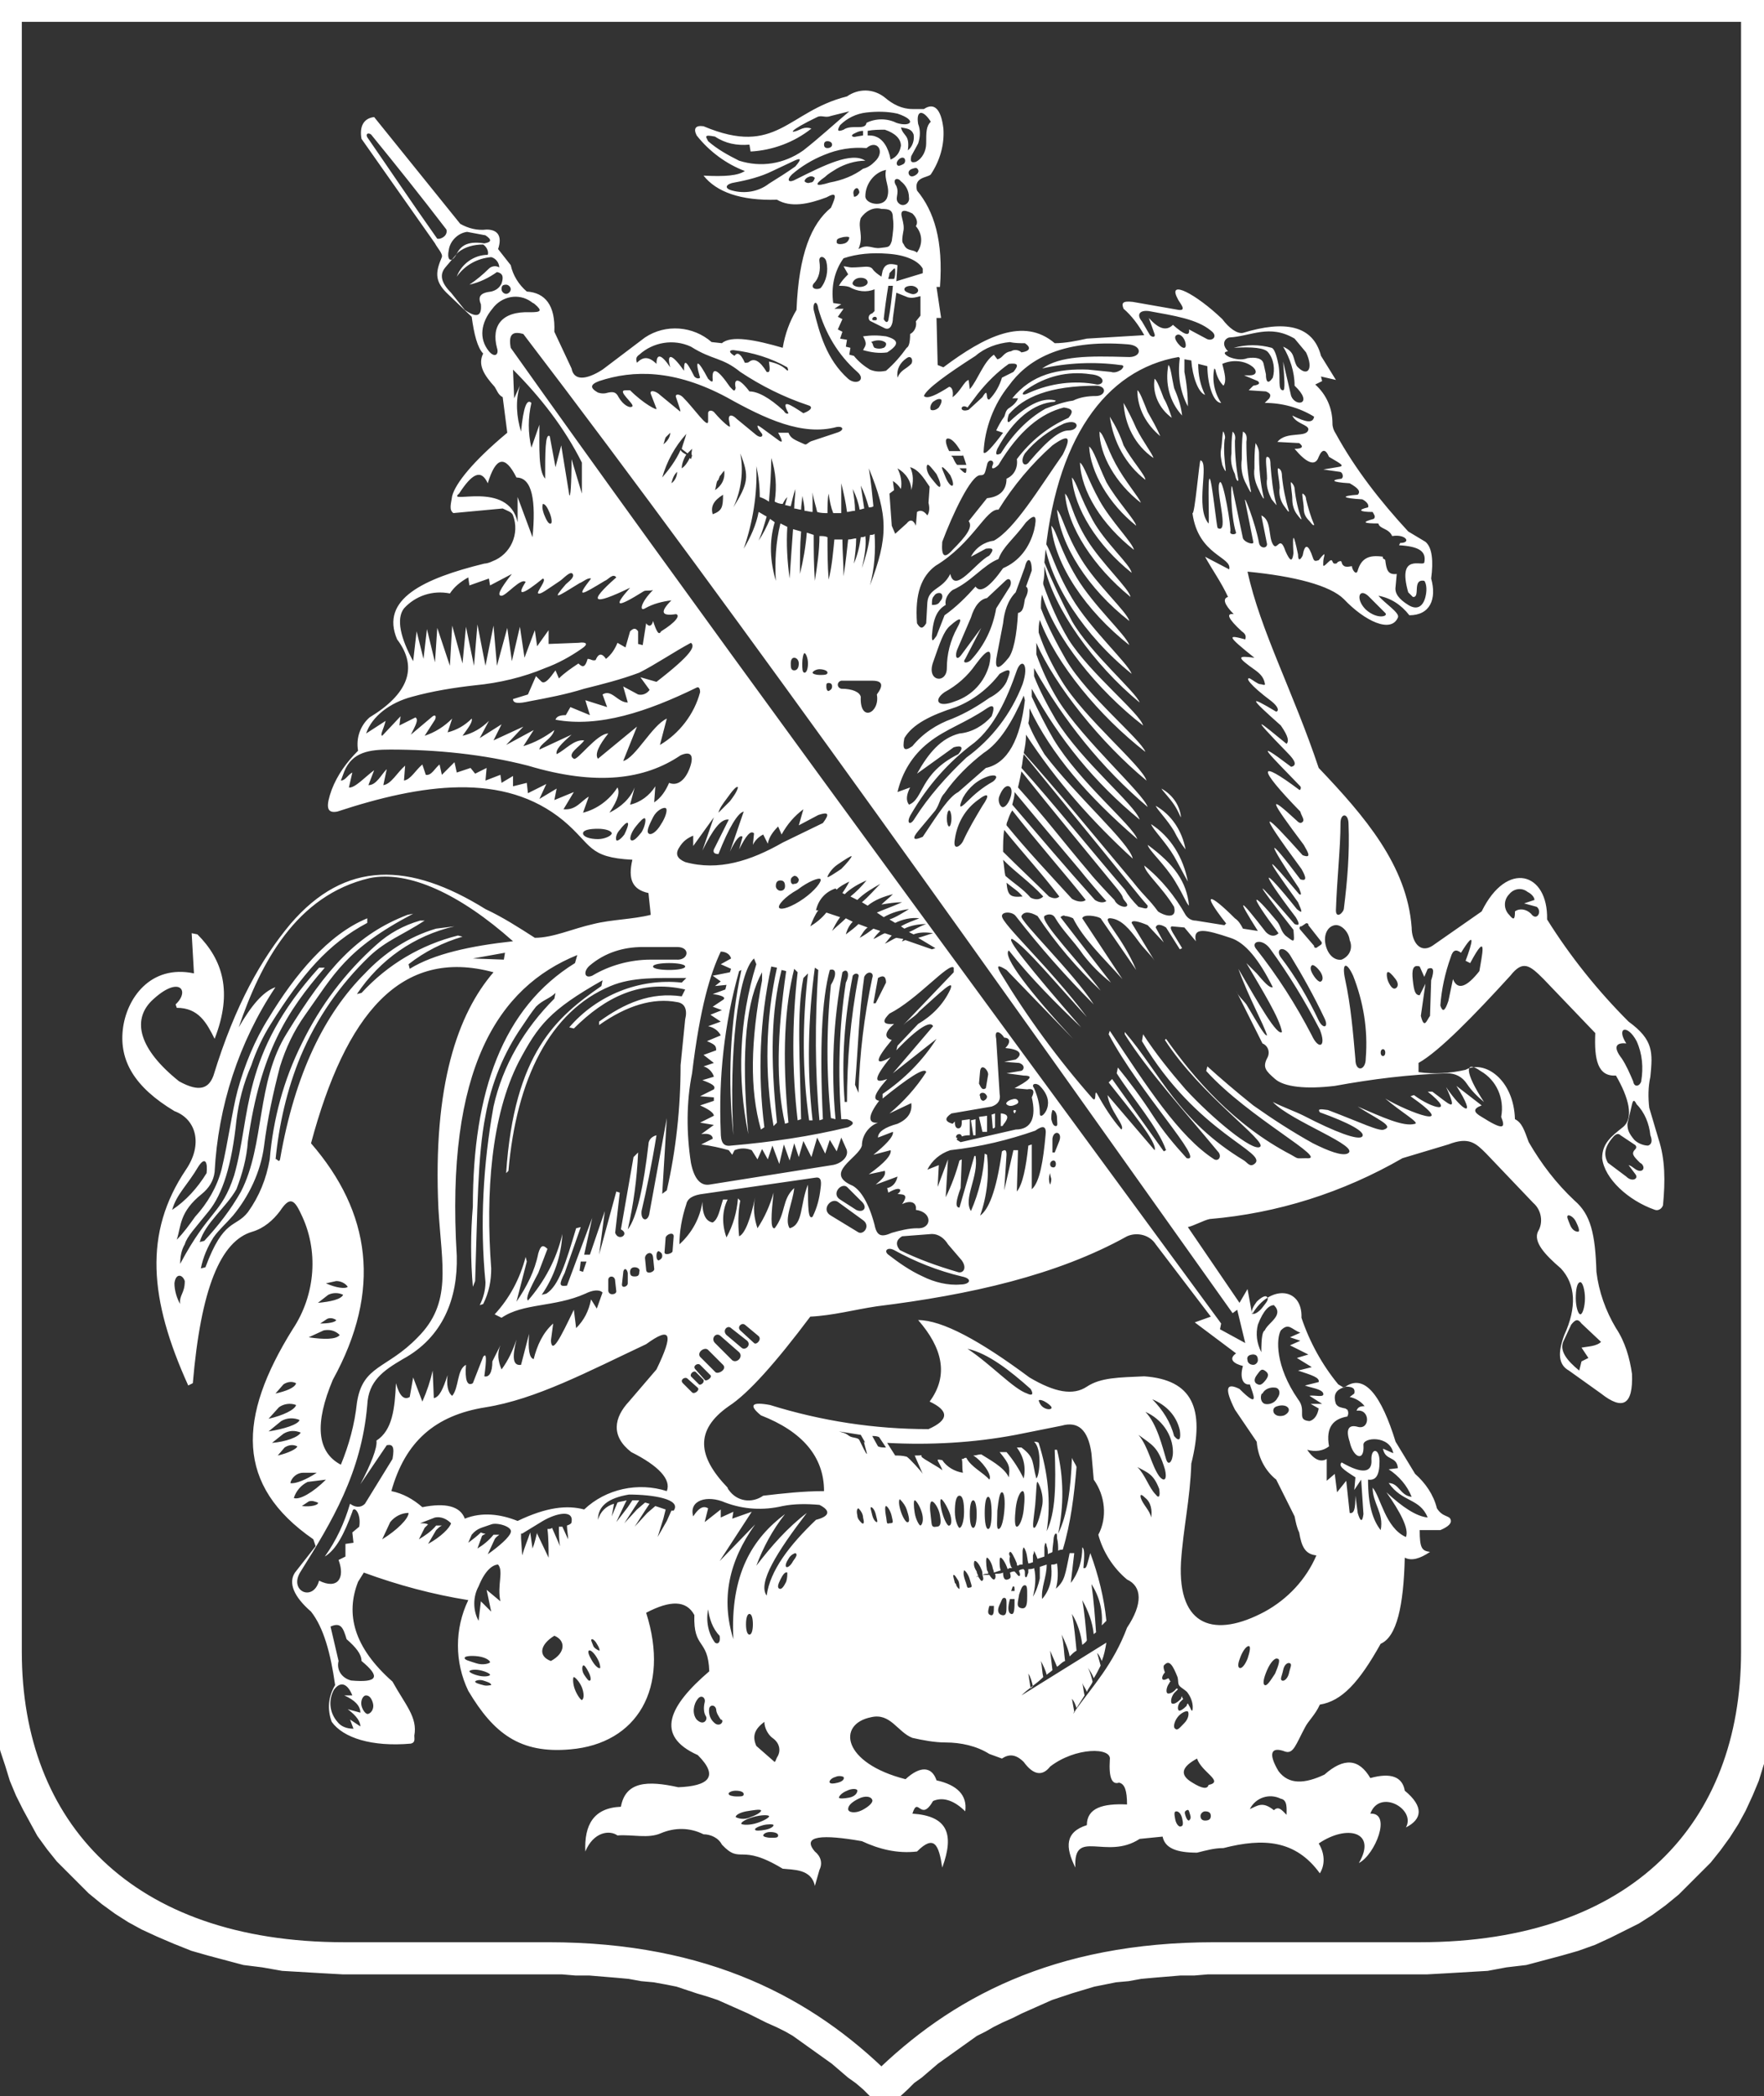 <?xml version="1.0" encoding="utf-8"?>
<!-- Generator: Adobe Illustrator 21.1.0, SVG Export Plug-In . SVG Version: 6.00 Build 0)  -->
<svg version="1.1" id="Слой_1" xmlns="http://www.w3.org/2000/svg" xmlns:xlink="http://www.w3.org/1999/xlink" x="0px" y="0px"
	 viewBox="0 0 153.7 182.6" style="enable-background:new 0 0 153.7 182.6;" xml:space="preserve">
<rect x="0" y="0" width="153.7" height="182.6" fill="#333333" stroke="none"/>
<style type="text/css">
	.st0{fill:#FFFFFF;stroke:#FFFFFF;stroke-width:2;stroke-miterlimit:10;}
	.st1{fill:#FFFFFF;}
</style>
<title>gerb_moskvy</title>
<path class="st0" d="M0,0v145.3l0.1,1.4l0.1,1.4l0.2,1.4l0.3,1.4l0.3,1.4l0.4,1.2l0.4,1.3l0.5,1.2l0.6,1.2l0.6,1.1l0.6,1.1l0.8,1.1
	l0.8,1l0.9,0.9l0.9,0.9l0.9,0.9l1.1,0.9l1.1,0.8l1.1,0.7l1.1,0.6l1.3,0.6l1.4,0.6L17,169l1.4,0.4l1.5,0.4l1.5,0.4l1.6,0.2l1.7,0.3
	l1.7,0.1l1.7,0.1l1.8,0.1h19.1l1.2,0.1h1.2l1.2,0.1l1.2,0.1l1.1,0.1l1.1,0.2l1.1,0.1l1.1,0.2l1,0.2l0.9,0.3l0.9,0.3l1,0.3l0.9,0.3
	l0.9,0.4l0.9,0.4l0.9,0.4l0.8,0.4l0.8,0.4l0.9,0.4l0.8,0.4l0.7,0.4l0.7,0.5l0.7,0.5l0.7,0.5l0.7,0.5l0.7,0.5l0.7,0.6l0.7,0.6
	l0.7,0.5l0.7,0.6l1.2,1.2l1.3-1.2l0.6-0.6l0.7-0.5l0.7-0.6l0.7-0.6l0.7-0.5l0.7-0.5l0.7-0.5l0.7-0.5l0.7-0.5l0.8-0.4l0.7-0.4
	l0.8-0.4l0.9-0.4l0.8-0.4l0.9-0.4l0.9-0.4l0.9-0.4l0.9-0.3l0.9-0.3l1-0.3l1-0.3l1-0.2l1-0.2l1.1-0.1l1.1-0.2l1.1-0.1l1.2-0.1
	l1.2-0.1h1.2l1.2-0.1h19.1l1.8-0.1l1.7-0.1l1.7-0.1l1.6-0.3l1.7-0.2l1.5-0.4l1.5-0.4l1.4-0.4l1.4-0.5l1.3-0.6l1.2-0.6l1.2-0.6
	l1.1-0.7l1.1-0.8l1.1-0.9l0.9-0.9l0.9-0.9l0.9-0.9l0.8-1l0.8-1.1l0.7-1.1l0.6-1.1l0.6-1.3l0.5-1.2l0.4-1.3l0.4-1.2l0.4-1.4l0.3-1.4
	l0.2-1.4l0.1-1.4l0.1-1.4l0.1-1.4V0H0z M152.7,143.9c0,15.4-9.9,26.3-29,26.3h-17.9c-13.8,0-22.5,4.8-29,11.2
	c-6.5-6.4-15.3-11.2-29-11.2H30c-19.1,0-29.1-10.9-29.1-26.3V0.9h151.8V143.9z"/>
<path class="st1" d="M85,98.9v-1.4l-0.4,0.1l0.2,1.3H85z"/>
<path class="st1" d="M144.5,99.2l-0.8-2.7c-0.1-0.9-0.1-1.8,0.1-2.7c0.2-2.1,0.3-3.2-1.9-4.8c-2.7-2.7-5.1-5.7-7.1-8.9
	c0.1-4.1-3.5-5.2-5.7-0.7l-4.3,3c-1.1,0.7-1.8-0.4-1.8-1.6c-0.4-5.4-4.1-9.7-8.1-13.9c-2.2-6.6-5.1-12-6.2-17.1
	c4.1,0.4,7.2,1.2,8.4,2.4c1.8,1.9,4.1,3,4.7,1.6c0.2-0.4-1.1-1.2-1.7-1.9c1.1,0.2,2,0.8,2.7,1.7c1.8,0,2.4-1.4,1.9-3.2
	c0.2-1.5,0.1-2.7-0.5-3.2l-1.5-0.9c-2.4-2.6-4.6-5.4-6.3-8.5c-0.2-0.3-0.3-0.6-0.3-0.9c0-1.3-0.5-2.5-1.5-3.4l0.6-0.3l-0.1-0.4
	l1.3,0.3l-1.3-2.1c-0.7-2.7-3.2-3.1-6.8-2c-0.5,0.1-1.2-0.4-1.8-1.2c-2.3-2.2-4.8-3.5-3.9-1.8c0.1,0.3,0.9,1.1,0.1,1l-4-0.7
	c-0.9-0.1-1,0.1-0.8,0.6c0.7,0.6,1.3,1.4,1.8,2.3l-5,0.3c-0.9,0.2-1.9,0.4-2.8,0.4c-2.7-2.3-6.1-0.6-9.7,2.1l-0.5-0.2l-0.1-4.1h0.4
	l-0.4-2.7h0.3c0.3-4-0.5-6.6-2-8.4c-0.3-1.2,0.9-1.1,1.2-1.4c0.8-1.2,1.2-2.6,1.1-4c-0.2-1.7-0.8-2.3-1.7-1.7h-1
	c-0.9,0-1.7-0.4-2.4-1c-1-0.8-2.3-0.8-3.3-0.1c-5.2,1.3-6.1,5.3-12.5,2.6c-0.7-0.1-0.9,0.2-0.6,0.8c1.1,1.4,2.6,2.5,4.2,3.1
	c-0.6,0.4-1.7,0.5-3.6,0.4c1.1,1.4,3.2,2.2,6.4,2.1c1.2,0.7,2.7,0.4,4.3-0.2c0.9-0.5,0.9-0.2,0.4,0.9c-1.7,1.4-2.8,4-3,8.9
	c-0.6,1-1,2.1-1.2,3.3c-2.4-0.7-4.5-1.1-5.3-0.4l-0.9-0.1c-1.6-1.4-4-1.6-5.8-0.4l-3.7,2.8c-1.4,0.9-2.5,1-2.7-0.1l-1.5-3.2
	c0.1-2.3-0.8-3.4-2.4-3.5c-0.7-0.6-1.2-1.4-1.4-2.3l-1.1-1.4c0.4-1.2-0.1-1.7-1-1.7c-0.8,0.1-1.6-0.1-2.3-0.5l-7.5-9.3
	c-0.9,0.1-1.3,0.8-1.1,1.9l6.4,9.1c0.2,0.4,0.7,0.9,0.6,1.2c-0.5,1.2-0.7,2,0.4,3.1l2.2,2.1c0.2,1.5,0.5,2.7,1,3.2
	c-0.5,1,0.1,1.9,1,2.9c0.2,0.3,0.3,0.7,0.7,0.9l0.4,3.1c-3,2.5-4.5,4.4-4.8,5.5c-0.1,0.7-0.3,1.2,0.1,1.5l4.3-0.4
	c0.4,0.2,0.8,0.3,0.9,0.6c0.6,1.6-0.2,3.4-1.8,4c-0.2,0.1-0.5,0.2-0.7,0.2c-5.3,1.3-9.1,3.1-7.6,6.6c1.9,2.5,0.9,4.8-2.4,6.8
	c-0.8,0.7-1.2,1.8-1,2.9c-1,1-1.8,2.1-2.3,3.4c-0.5,1.4-0.5,2.1,0.5,1.9c7.3-2.4,14.5-3.5,19.7,0.8c2.5,2.1,2.1,3.2,6,3.4
	c-0.4,1.7,0,2.6,1.4,2.9l0.2,1.9c-1.6,0.4-3.4,0.4-5,0.8c-1.8,0.4-3.5,1.2-5.1,1.2c-1.4-0.9-2.8-1.8-4.3-2.5
	c-6.6-4.1-12.2-4.3-17,1.3c-2.5,3-4.8,7-6.7,13.2c-0.4,1.1-1.2,1.5-3,0.5c-3.5-2.8-4.1-5.3-2.4-7c2.4-2.3,3.4-0.9,2.1,0.3l0.1,0.3
	c1.9,0,2.6,1.3,3.3,2.7c1.6-4.1,0.7-6.9-1.5-9.1l-0.5-0.1l0.2,3.5c-3.8-0.8-5.9,2.2-6.2,4.9s1,5,4.5,7.1c1.9,0.7,2.5,2.9,1,5.1
	c-3.7,5.5-3.2,11.3,0.2,18.8l0.4-0.2c0.7-8.2,2.4-12.4,5.2-13.2c1-0.3,1.8-1,2.4-1.8c0.8-1.2,1.2-1.1,1.8,0.2
	c1.6,3.2,1.3,7.1-0.7,10.1c-4.8,7.7-5,13.6,1.8,18.3l0.2,0.6l-1.8,2.3c-0.6,0.9-0.1,2.1,1.4,3.4c1.1,1.4,1.7,3.6,2.1,6.4
	c-0.6,1-0.7,2.1-0.3,3.2c1,1.4,3.5,2.2,6.9,1.9c0.4-0.1,0.3-0.4,0.3-0.7c0.3-1.6-0.8-2.7-1.9-4.7c-3.4-3-4.1-5.9-3-8.7l0.5-0.8
	c3,1.1,6,1.9,9.1,2.4c-1.2,2.5-1.2,5.4,0,7.9c2.2,3.7,4.5,5.5,8.9,5.1c5.8-0.5,8.7-5.3,6.6-11.9c2.1-1.1,3.5-1.1,4.2,0.2
	c-0.1,3,1.2,2,1.3,4.9c-3.5,3-4.8,5.6-1,7.3c1.9,1.9,0.9,2.7-1.7,2.8c-2.7-0.6-4.6-0.5-5,1.7c-2.4,0.1-3.2,1.6-3.1,3.9
	c0.7-1.7,2.1-1.9,2.8-1.4c1.3-0.1,2.7,0.3,3.8-0.2c1.2-0.5,2.5-0.5,3.7,0.1c0.6,0,1.3,0.3,1.6,0.9c1.7,1.8,1.5-0.2,5.3,2.1
	c0.9,0.1,2.5,0,2.8,1.5l0.4-1.4c0.3-0.6,0.1-1.2-0.4-1.6c-1.2-1.4,0.7-1.5,4.1-0.9c1.5,0.7,3.1,1.1,4.8,0.9c1.5-1.5,1.9-0.6,2.2,1.4
	c1.1-3,0.4-4.5-2.6-4.7c0.5-1.6,0.7,0.8,1.8-1.1c0.9-0.4,1.9,0,2.8,0.9c0.2-1.4-0.7-2.3-2.5-2.7c-0.4-1.2-1.4-1.3-2.7-0.1
	c-5.5-1.4-6-4.8-3-5.4c1.7-0.4,2.3,1.3,3.6,1.8c0.9,0.2,1.9,0.4,2.9,0.4c1.3,0,2.7,0.3,3.8,1l1.1,0.4c0.6-0.4,1.2-0.4,1.9,0.3
	c0.8,1.1,1.6,1.3,2.3,0.4c2.2-1.7,5.4-1.7,5.2-0.6c-0.1,1.6,0.2,2.2,0.8,2c0.5,0.1,0.7,0.7,0.7,1.9c-2.1-0.1-3.5,0.3-3.5,1.8
	c-1.9,0.6-1.9,1.9-1,3.7c-0.2-3.5,2.7-0.6,5.6-2.5l2-0.2c0.2,1,1.2,1.4,3,1.4c0.8-0.2,1.5-0.4,2.3-0.4c3.5-0.9,6.3-0.7,8.4,2.2
	c0.5-0.8,0.4-1.8-0.1-2.6c2.5-1.7,5.1-1,3.5,1.7c1.4-0.7,2.9-4.4,1-4.3c0.8-2.2,4-0.4,3.1,1.2c1.4-0.7,1.6-1.8-0.1-3.2
	c-0.2-1.2-1.2-1.6-3-1.1c-1-1.7-2.3-1.8-4-0.3c-1.7,0.8-3.1,0.9-4-0.3c-0.9-1.5-0.7-2.2,0.6-1.7c0.7,0.2,0.9-0.6,1.7-2.1
	c0.3-0.6,0.9-1.1,1.3-2c1.9-0.3,3.4-1.9,5.3-5.3c1.4-0.6,2-3.3,2.1-7.5c0.6,0.3,1.3,0.1,2.2-0.5c-0.7-0.1-0.9-0.3-0.9-1.9h1.8
	c0.7-0.3,1-0.6,0.9-0.9c-0.1-0.4-0.7-0.2-1.2-1c-0.3-1.2-1-2.2-1.9-3l-1.7-2.8c-1.2-3.9-2.7-6.1-4.5-4.7l-0.5-0.3
	c-1.4-1.7-2.5-3.7-3.2-5.8c0.1-2.7-2.8-2.9-4.3-0.3l-0.4-2.2l-0.7,1.2l-4.5-6.6c0.5-0.1,1.4-0.6,1.9-0.7c5.9-0.5,11.6-2.3,16.8-5.3
	l4-1.2c1.8-0.7,2.4-0.1,3.3,0.8l4.1,4.3c0.7,0.6,0.9,1.7,0.4,2.5c-0.4,0.9,0.6,2,2,3.2c1.3,1.4,1.4,3.4,0.3,5.8
	c-0.6,1.6-0.5,2.6,0.4,3.1l2.8,2c1.9,1.5,2.8,1,2.7-1.7c-0.2-1.4-0.6-2.8-1.4-4c-0.9-1.5-1.5-3.2-1.7-4.9c-0.1-3.3-0.5-5-1.9-6.2
	c-1.6-1.5-2.9-3.2-4-5.1c-0.4-1.1-0.6-1.7-1.2-2c-0.1-3.5-2.7-5.2-4.3-4.3c-1.3,0.3-2.7,0.4-4.1,0.2v-0.8c1.8-1,4.9-4.2,8-7.6
	c1.1-1.4,1.7-0.9,2.9,0.3l4.5,4.7c-0.1,2.3,0.2,3.8,1.8,3.7c1.1,1.9,1.6,3.7,0.6,4.5s-1.8,1.4-1.8,2.7c0.2,1.8,2.3,3.7,4.6,4.5
	c0.3,0.1,0.6-0.1,0.7-0.4C145.1,102.9,145.1,101,144.5,99.2z M139.5,116.9c-0.4,0.4-1.2,0.4-1.7,0.5l0.6,0.9l-0.6,0.3l-0.2,0.8
	c-1.1-0.9-1.7-1.7-1.4-2.5l0.7-1.5c0.4-0.5,0.6-0.5,0.9-0.1L139.5,116.9z M138.1,113.1c0,0.7-0.2,1.4-0.4,1.4
	c-0.2,0-0.4-0.7-0.4-1.4s0.1-1.4,0.4-1.4C137.9,111.7,138.1,112.4,138.1,113.1L138.1,113.1z M136.6,105.9c0.1-0.1,0.5,0.1,0.7,0.5
	s0.4,0.9,0.2,0.9s-0.5-0.1-0.7-0.6S136.5,106,136.6,105.9L136.6,105.9z M120.9,84.7c0.1-0.1,0.4,0.2,0.7,0.6s0.2,0.7,0,0.8
	s-0.4-0.1-0.6-0.5S120.8,84.7,120.9,84.7L120.9,84.7z M120.5,91.4c0.1,0,0.2,0.1,0.2,0.3s-0.1,0.3-0.2,0.3s-0.2-0.1-0.2-0.3
	S120.4,91.4,120.5,91.4L120.5,91.4z M119,92.2c0,1.1-0.9,1.2-0.9,0.1c-0.2-2.3-0.4-4.7-0.9-7c-0.3-1.4,0.1-1.6,0.7-0.3
	C118.8,87.3,119.2,89.7,119,92.2L119,92.2z M116.8,71.7c0-0.9,0.7-0.9,0.7,0.1c0.1,2.5-0.1,4.9-0.4,7.3c0,0.4-0.7,1-0.7,0.2
	C116.5,76.4,116.8,73.9,116.8,71.7L116.8,71.7z M116.3,80.6c0.5-0.1,1.2,0.5,1.3,1.3c0.3,0.7,0,1.4-0.7,1.7
	c-0.6,0.1-1.2-0.4-1.4-1.3C115.3,81.4,115.7,80.7,116.3,80.6L116.3,80.6z M114.9,88.9c-0.9-1.9-2-3.8-3.3-5.5
	c-0.5-0.7,0.2-1.1,0.8-0.2c1.1,1.8,2.1,3.6,3,5.5C115.8,89.5,115.3,89.7,114.9,88.9L114.9,88.9z M114.3,90.2c-1.4-2.7-3-5.2-4.9-7.6
	c-0.4-0.6,0.6-0.9,1.3,0.1c1.6,2.2,3,4.5,4.3,7C115.6,91.2,114.9,91.5,114.3,90.2L114.3,90.2z M115.1,85.5c-0.1,0.1-0.4-0.1-0.7-0.6
	s-0.2-0.7-0.1-0.8s0.4,0.1,0.7,0.5S115.3,85.4,115.1,85.5L115.1,85.5z M115.1,82c0.1,0.1,0.1,0.2,0,0.3l-0.3,0.2
	c-0.1,0.1-0.2,0.1-0.3,0c0,0,0,0,0-0.1l-1.2-1.4c-0.1-0.1-0.1-0.2,0-0.3c0,0,0,0,0.1,0l0.3-0.2c0.1-0.1,0.2-0.1,0.3,0c0,0,0,0,0,0.1
	L115.1,82z M120.7,53.4c0.3,0.3-0.7,0.6-1.7-0.3c-0.9-0.9-0.6-1.9,0.2-1.2L120.7,53.4z M107.1,29.4c1.9-0.1,3.5-1.2,5.7,0.1l1,1.2
	c0.7,1.5,0.1,2.2-0.8,1.2c-0.4-0.7-0.1-1.2-1.2-1.7c0.6,1,1,2.2,1,3.4c1.7,1.6,0.1,1.9-0.3,0.9l-0.7-3c0.1,1.4,0.2,2.5,0,2.5
	c-0.5,0-0.2-1-0.4-2.2c-0.1-0.5-0.3-1.4-0.6-1.5c-1.1-0.3-2.2-0.3-3.3,0c1.6-0.1,2.7,0,3,0.4c0.5,0.6,0.6,1.5,0.4,2.2
	c-0.4,0.6-0.6,0.4-0.6-0.3l-0.2-0.9c-0.1-0.5-0.7-0.6-1.4-0.5c-0.5,0.2-1.1,0.1-1.6-0.1c-0.2-0.1-0.7-0.4-0.1-0.5
	C106.4,30,106.7,29.5,107.1,29.4L107.1,29.4z M100.1,27.1c2.2,0.4,4.2,0.7,5.4,1.7c0.7,0.5,0.1,1-0.4,0.7l-1.5-0.8
	c0.1,0.7-0.5,0.4-1.4-0.4c-0.6,0.6-1.3,0.3-2.1-0.6l0.5,1.4c0.1,0.3-0.2,0.3-0.4,0.1L99.5,28C99,27.4,99.3,27,100.1,27.1L100.1,27.1
	z M102.8,30.1c-0.2-0.2-0.6-0.7-0.3-0.9s0.7,0.2,0.8,0.7S103.1,30.4,102.8,30.1L102.8,30.1z M102.7,31.1l0.1,0.1
	c-0.2,1.4,0,2.9,0.7,4.2c0-1-0.1-2-0.3-3v-1.1l0.6,0.1c0.1,1.4,0.6,2.8,1.2,3c-0.4-0.8-0.6-1.7-0.6-2.7l0.8,0.2
	c0,1.5,0.5,3.2,1.2,3.2c-0.6-0.9-0.8-2-0.6-3l0.1,0.1c0.1,0.5,0.3,1,0.7,1.4c0.3-0.4,0.1-1.1-0.1-1.9c0.9-0.4,2-0.3,2.7,0.3
	c0.4,0.4,0.2,0.7-0.3,0.7h-0.5l1.2,0.5c0.1,0.1,0.3,0.3-0.4,0.4l-0.4,0.4l1.5,0.1c0.5,0.2,0.4,0.4,0.3,0.6l-0.4,0.4
	c1.5,0,3,0.4,4.3,1.2c-0.1,0.6-0.7,0.5-1.9-0.1c0.3,0.7,1.4,0.8,1.4,1.2c-0.1,0.8-1.9,0.1-2.7,1.1l1.9,0.1c0.4,0.3,0.3,0.5-0.4,0.5
	c1,1.2,1.8,1.6,2.1,0.7c0.3-0.7,0.6-0.7,0.9,0c1.2,0.7,1.4,0.8,0.7,0.9l-1.2,0.2l1.4,0.2c0.2,0,0.3,0.2,0.3,0.4
	c0,0.1-0.1,0.2-0.1,0.2c-0.9,0.1-1,0.3,0.7,0.4c0.7,0.4,1,0.7,0.7,1c-1.5,0.1-1.4,0.3,0.4,0.4c0.4,0.2,0.6,0.5,0.5,0.7
	c-0.9,0.2-0.8,0.4,0.4,0.4c0.1,0.2,0.3,0.4,0.1,0.6c-1.1,0.3-0.9,0.4,0.4,0.4c0.1,0.5,0.9,0.4,1.2,1.1c1.2-0.2,1.7,0.6,0.7,0.6
	l-0.1,0.2c1.7,0.1,2.4,0.5,2.2,1.5c-0.1,0.4-2.4-0.9-1.4,2.6l0.4,0.4c0.7,0.1-0.1-1.6,1-1.4c0.1,0.1,0.3,0.6,0.1,1.4
	s-0.7,1.2-1.5,0.7c-0.8-0.5-1.2-1-1.1-1.6l0.1-1.1c-0.8,0.1-0.9-0.4-1-1.2c0-0.1-0.3-0.1-0.2-0.3c-1.3-0.2-1.9,0.2-2.2,1.2
	c-0.1,0.4-0.4,0.1-0.5-0.3c0.1-0.2-0.4,0.1-0.7-0.1s-0.1-0.5-0.4-0.4s-0.1,0.2-0.4,0.2s-0.1-0.6-0.6-0.1s-0.4,0.3-0.4-0.1
	s0.4-1.1-0.4-0.1c-0.3,0.1-0.4,0.1-0.5-0.2c-0.4-1.2-0.7-1.3-0.9-0.2c-0.2,0.4-0.4,0.5-0.4-0.1c-0.4-1.9-0.5-1.9-0.4-0.1
	c-0.1,0.8-0.3,0.7-0.7-0.2c-0.5-1.5-0.7,0.1-1.1-0.6s-0.1-2.1-1-2.5l0.5,2.5c0,0.4-0.6,0.4-0.7-0.1c-0.3-1.7-1.4-4.5-1.2-3.6
	l0.7,3.5c0.1,0.3-0.7,0.1-0.9-0.3l-0.9-4.3c-0.2-1.2-0.2,2.3,0.3,3.8c0,0.2-0.6,0.2-0.5-0.1s-0.6-4.5-0.9-4.3
	c-0.5,0.5,0.9,4.6-0.2,4c-0.1-0.1-0.5-4.2-0.7-4.3s0,4-0.1,3.9c-1.2-1.4,0.1-5.3-0.7-5.5c-0.1,0-0.5,4.8-0.7,4.6
	c0.5,3.7,3.5,3.8,3.2,4.9l-2.1-1.1c0.6,1.1,1.4,2.2,2,3.5c-0.7,0.2,0.1,1.1,0.5,1.5c-0.7-0.1-0.5,0.4,0.7,1.5
	c0.3,0.2,0.4,0.4,0.3,0.7c-1.5-0.4-1.7-0.4,0.8,1.6c-1.5-0.2-1.6-0.1,0.1,1.1c0.4,0.3,0.7,0.6,0.8,1.1c0.1,0.3-0.2,0.1-0.4,0.1
	s-0.7-0.4-0.9-0.5c-0.4-0.1-0.1,0.5,1.9,2c0.5,0.4,0.7,0.8,0.4,0.9c-2.5-1.5-2.3-1.2,0.4,1.2c0.7,1,0.7,1.4,0.5,1.6
	c-2.2-1.8-3.6-3,0.1,0.8c0.7,0.7,0.8,1.1,0.3,1.2c-3.7-2.8-1.7-0.9,0.8,1.7c0.1,0.1,0,0.4-0.1,0.3c-3.6-2.7-3.7-2,0.1,1.9
	c0.1,0.4,0.4,0.7,0.2,0.9s-0.4,0-0.5-0.1c-2.6-2.4-2.4-1.9,0.6,2.1c0.4,0.7,0.7,1.2-0.1,0.9c-3.3-3.7-4.3-4.5-0.1,1.2
	c0.4,0.7,0.5,1.1-0.1,0.9c-3-4-3-3.5-0.1,0.8c0.2,0.5,0.2,0.6,0,0.5c-2.7-3.2-3.5-4-0.1,0.7c0.4,0.9,0.4,1-0.1,0.6
	c-3.2-4-3.3-3.5-0.1,0.7c0.3,0.5,0.4,0.8-0.1,0.6c-3.7-4.3-3.7-4.1-0.1,0.5c0.1,1.2,0.1,1.1-0.7,0.5c-0.4-0.4-0.4-0.8-0.7-1.2
	c-2.3-2.8-2.6-2.6,0.1,1c-0.3,0.3-0.7,0.3-1.1-0.1c-2.4-3.1-2.6-3.1-0.7-0.1l-1.3-0.2c-0.2-0.4-0.4-0.7-0.7-0.9
	c-2.2-2.2-3-2.4-0.8,0.4c0.1,0.1-0.1,0.1-0.1,0.2l-2.5-0.4c-0.4,0-0.7-0.2-0.9-0.5c-0.9-1.6-2.1-3.1-3.6-4.3
	c0.1,0.7,1.5,1.8,2.6,3.6c0.3,1.2-1,0.7-1.4,0.4c-0.8-1.1-1.1-1.2-2.2-2.6c-3.2-3.8-6.7-8.1-9.5-11.2c0.1-0.5,0.2-1,0.2-1.6
	c2.6,4,5.8,7.6,9.3,10.8c-0.3-1.4-4.9-5.4-7.7-9.1c-0.6-1-1.1-1.9-1.4-2.7c0.1-0.4,0.1-0.8,0.1-1.3c1.9,4,5,7.6,9.4,11.4
	c-0.5-1.3-5-4.9-7.3-8.7c-0.7-1.2-1.3-2.4-1.9-3.7v-0.7c2.4,4.4,5.5,8.2,9.4,11.4c-0.4-1.3-5-5-7.3-8.7c-0.7-1.2-1.4-2.5-1.9-3.8
	v-0.7c2.6,4.6,5.9,8.7,9.9,12.1c-0.4-1.2-5.6-5.8-7.8-9.3c-0.8-1.3-1.4-2.6-1.9-4v-1c1.6,3.7,5.6,8.7,9.6,12
	c-0.4-1.3-5.4-5.4-7.4-8.7c-0.8-1.3-1.5-2.7-2-4.2c0-0.4,0-0.7,0.1-1.1c1.4,3.8,5.2,8.4,9.2,11.5c-0.4-1.1-5-4.8-6.9-8
	c-0.8-1.4-1.6-2.9-2.2-4.5c0-0.4,0-0.8,0.1-1.2c1.1,3.7,4.8,8.3,8.8,11.4c-0.3-1.1-4.6-4.5-6.5-7.5c-0.9-1.5-1.6-3.1-2.2-4.8v-0.2
	c0.1-0.4,0.1-0.9,0.1-1.4c0.8,3.7,4.3,8.6,8.3,11.9c-0.3-0.9-4.3-4.3-5.9-7.1c-0.9-1.7-1.7-3.4-2.4-5.1
	C91.9,38.3,96.3,32.2,102.7,31.1L102.7,31.1z M87.6,76.3c-0.1-0.4-0.1-0.9-0.2-1.4c1.2,1.2,2.3,1.9,3.5,3.2
	c-0.3,0.3-0.7,0.3-1.1,0.1C89.1,77.4,88.4,77,87.6,76.3L87.6,76.3z M89.1,78.1c-1.1,0.1-1.3-0.1-1.4-1.2
	C88.3,77.4,88.7,77.6,89.1,78.1L89.1,78.1z M87.4,74.2c0-0.6,0-1.3,0.1-1.9c1.7,2.1,3.2,3.7,4.8,5.8c-0.2,0.2-0.5,0.2-0.9,0
	C90,76.7,88.9,75.7,87.4,74.2L87.4,74.2z M84.3,69.8c-0.7,0.7-0.8,0.6-0.4-0.3c0.5-0.9,1.3-1.6,2.3-1.9c0.9-0.2,0.6,0.3,0.3,0.5
	C85.6,68.6,84.9,69.2,84.3,69.8z M85.6,70.2c-0.6,1-1.2,2-1.7,3.1c-0.2,0.4-0.9,0.9-0.7-0.2c0.2-1.4,0.9-2.6,2-3.4
	C86.1,69,86.3,69.2,85.6,70.2L85.6,70.2z M85.9,66.9L83.5,69c-0.8,0.4-1.7,1.8-3.1,3.9c-0.9,0.4-0.9,0.1-0.4-0.5
	c0.5-0.6,1-1.2,1.5-1.8c0.4-0.6,0.4-1.1,0.8-1.5c0.9-1.3,2.1-2.5,3.4-3.5c1.4-0.9,2.5-2.7,3.5-5l0.1,0.4
	C88.9,64.4,87.8,66.5,85.9,66.9L85.9,66.9z M82.9,71.3c0,0.4-0.1,0.7-0.2,0.7s-0.2-0.3-0.2-0.7s0.1-0.7,0.2-0.7S82.9,70.9,82.9,71.3
	L82.9,71.3z M78.2,69c0.4-1.7,1.3-3.2,2.7-4.3c1.5-1.2,3.2-1.7,5.1-3c0.6-0.4,0.7-0.1,0.4,0.7c-0.7,0.8-1.7,1.4-2.8,1.5
	c-1.6,0.4-2.7,1.7-3.7,3.5l3.2-2.3c0.7-0.2,0.9,0,0.4,0.6c-3.4,1.7-3,3.9-4.3,4.4c-0.3-0.4-0.2-0.9,0.1-1.5L78.2,69z M77.8,41.9
	c0.3,0.2,0.5,0.4,0.7,0.7c0.1-0.6,0-1.2-0.3-1.8c0.7,0.4,1.2,1.1,1.2,1.9c0.2-0.7,0.2-1.4-0.1-2c0.7,0.2,1.1,0.8,1.7,1.7l-0.1,1.4
	c0.1,0.4,0.1,0.8-0.1,1.1c-0.3-0.4-0.6-0.5-0.9-0.3l-0.1,1.2c-0.2-0.5-0.5-0.6-0.8-0.2l-1,0.9l-0.3-0.7L77.5,43l0.4-0.3L77.8,41.9z
	 M78.2,32.9c-0.1-0.7,0.2-1.3,0.8-1.7c0.4-0.3,0.6,0.2,0.4,0.5C78.9,32.2,78.5,32.2,78.2,32.9L78.2,32.9z M86.2,34.8
	c-0.4,0.1,0-1.2-0.6-0.2l-1.2,1.1c-0.9,0.3-0.7-0.6-0.1-0.2l0.9-1.2c0.8-1,1.7-1.9,2.7-2.6c0.8-0.1,0.9,0.1,0.4,0.7l-1,0.5
	C87.1,33.6,86.7,34.3,86.2,34.8L86.2,34.8z M87,40.5c1.8-3,3.7-4.5,5.7-5c0.7,0.1,0.9,0.3,0.4,0.9c-1.8,0.8-3.3,2-4.5,3.6
	c0.1,0.7-0.2,1.4-0.9,1.7c0,1.1-0.7,1.6-1.7,1.7l-1.6,2c0.4,0.5-0.2,1.3-1.4,2.5c-0.7,0.8-1,0.6-0.9-0.7c0.9-2.4,2.5-5.8,3.3-5.8
	c0.4,0,0.4-0.1,0.6-0.9c0.1-0.6,0.7-0.4,0.5,0S86.6,40.9,87,40.5L87,40.5z M88,36.7c-0.2,0.2-0.3,0-0.1-0.6c1.3-1.5,3.5-2.5,7.7-2.5
	c0.9,0.1,0.7,0.9-0.1,0.9c-0.7,0-1.4,0.1-2,0.4c-0.8,0.1-1.6,0.4-2.4,0.7c-1.6,0.9-2.9,2.3-3.9,3.9c-0.4,0.2-0.5,0.1-0.3-0.4
	c1.4-2.6,3.2-4,5-4.1l0.1-0.1C91,34.6,89.7,35.1,88,36.7L88,36.7z M89.5,33.9c1.6-1.1,3.5-1.6,5.5-1.3c1.3,0.1,1.3,0.9,0.6,0.9
	c-2-0.4-4.1-0.1-5.9,0.7C88.9,34.6,89,34.2,89.5,33.9L89.5,33.9z M93.1,37.5c-0.7,0-1.7,0.7-3.4,2.7c-0.4,0.6-0.9,0.1-0.4-0.7
	c0.9-1.1,2.1-2,3.4-2.6C94.1,36.4,94.1,37.5,93.1,37.5L93.1,37.5z M83.6,40.8h0.6c0,0.2,0,0.4-0.1,0.4S83.8,41,83.6,40.8L83.6,40.8z
	 M83.9,39.6c0.1,0.3,0.2,0.6,0.3,0.9h-0.8c-0.2-0.2-0.3-0.5-0.4-0.7c-0.1,0-0.1-0.1-0.1-0.1H83.9z M82.7,39.3
	c-0.3-0.6-0.4-1.1-0.1-1.1s0.7,0.4,1.1,1.1H82.7z M82.8,41.4c0.2,0.4,0.3,0.8,0.2,0.9s-0.4-0.2-0.6-0.7s-0.4-0.9-0.3-0.9
	S82.5,41,82.8,41.4L82.8,41.4z M87,44.4c1.3-2.1,2.9-4,4.7-5.6c1.4-1,1.7-0.8,0.9,0.8c-2.1,3-4.2,6.5-6,7.5c-0.8,0.1-1.6,0.6-2,1.4
	l1.3-0.7c0.7-0.1,0.7,0.1,0.3,0.6c-1.2,0.6-3,3.4-3.4,1.6c-0.7,1.4-1.9,1.2-2,2.5l-0.1,1.8c-0.3,0.5-0.5,0.5-0.8,0
	c-0.2-2.6,0.4-4.1,1.6-5C84.8,47.3,85.9,44.3,87,44.4L87,44.4z M89.3,52.2c-0.1,0.5-0.1,1.1-0.6,1.2c-0.1,1.9-0.4,3.5-0.9,4
	c-0.9,1.1-1.2,0.9-0.9-0.5l0.5-2.6c0.1-1,0.4-2,1.1-2.7l0.8-2.2c0.2-0.9,0.6-0.8,0.6,0.3l-0.5,1.4C89.7,51.3,89.5,51.8,89.3,52.2z
	 M84.6,57.5c-0.3,0.3-0.8,0.3-0.5-0.1l1.4-2.7L83.8,57c-0.5,0.7-0.6,0.1-0.4-0.4l1.2-2.8c0.3-1,0.8-1.6,1.4-1.7l1.6-1.5
	c0.4-0.4,0.6,0.1,0.4,0.5L86.8,53C86.5,54.7,85.8,56.2,84.6,57.5L84.6,57.5z M86.2,57.9c-0.4,1.5-1.5,2.7-3,3.2
	c-1.5,0.6-1.9-0.1-0.9-0.8c1.1-0.6,2-1.4,2.7-2.4C86.1,56.4,86.5,56.4,86.2,57.9L86.2,57.9z M83.4,54.7c-0.6,1.1-0.9,2.3-0.9,3.5
	c0,1.4-1.8,1.2-1.2-0.5s0.9-2.7,1.5-3.2C83.7,53.7,83.9,53.8,83.4,54.7L83.4,54.7z M83.3,61.6c1.5-0.6,2.8-1.6,3.8-2.9
	c1.2-0.7,0.9-0.1,0.6,0.7c-0.3,0.6-0.9,1.1-1.5,1.4c-1,0.7-2,1.3-3.2,1.8c-1.4,0.5-2.6,1.3-3.5,2.4c-0.7,0.5-0.9,0.3-0.7-0.7
	C79.5,63.1,81.1,62.3,83.3,61.6L83.3,61.6z M87.4,49.5c-1.2,1.7-2,2.2-2.4,1.6c-0.8,0.9-1.7,1.8-2.7,2.5l-0.7,1.8
	c-0.3,0.4-0.4,0.6-0.4,0c0.1-1.6,0.5-2.3,1.2-2.7c-0.1-0.5,0.2-1,0.6-1.3c1.6-0.7,2.7-2.2,4-2.7c0.4-1.1,1.3-1.7,2.4-3.2
	c0.8-0.8,1-0.6,0.7,0.7C89.7,47.7,88.8,48.9,87.4,49.5L87.4,49.5z M81.4,51.9c0.1-0.2,0.4-0.3,0.6-0.2c0.2,0.2,0.1,0.5-0.1,0.7
	c-0.1,0.2-0.3,0.3-0.6,0.3c0,0-0.1,0-0.1,0C81.2,52.3,81.2,52.1,81.4,51.9L81.4,51.9z M81.6,41.3c0.3,0.6,0.4,1,0.3,1.1
	s-0.4-0.3-0.8-0.8s-0.4-1-0.3-1.1S81.2,40.8,81.6,41.3L81.6,41.3z M81.1,35.7c-0.1-0.2,0-0.5,0.2-0.7c0.3-0.2,0.5-0.3,0.7-0.2
	c0.1,0.1,0,0.4-0.2,0.7C81.6,35.7,81.3,35.8,81.1,35.7L81.1,35.7z M79.4,70.9c1.4-2.4,3.2-4.5,5.5-6.2c1.7-1.4,2.8-3.7,3.7-6.3
	c0.4-1.1,1.1-0.6,0.5,1.2c-1,2.6-2.7,4.8-4.9,6.4c-1.7,1.6-3.3,3.4-4.5,5.3C79.3,72,78.9,71.7,79.4,70.9L79.4,70.9z M87.1,69.3
	c0.2-0.5,0.5-0.9,0.8-0.8s0.3,0.6,0.1,1.1s-0.5,0.8-0.7,0.7S86.9,69.7,87.1,69.3L87.1,69.3z M87.7,71.9c0-0.1,0-0.2,0.1-0.4
	c0.1-0.3,0.2-0.6,0.4-0.9c2.1,2.7,4.5,5.4,6.4,7.8c-0.2,0.2-0.7,0.2-1.2-0.1C91.3,76,89.5,74.1,87.7,71.9L87.7,71.9z M88.2,70.1
	c0.1-0.4,0.2-0.7,0.2-1.1c2.4,2.9,3.6,4.3,5.7,6.8c0.3,0.4,2,2.4,2.3,2.7c-0.3,0.2-0.7,0.1-1-0.1C92.8,75.5,90.6,72.9,88.2,70.1
	L88.2,70.1z M95,76.1c-2.8-3.3-3.7-4.6-6.3-7.5c0.1-0.4,0.2-0.9,0.3-1.4c2.3,2.9,6.1,7.5,8.4,10.3c0.7,0.9,0.2,0.5,0.7,1.1
	s-0.7,0.5-1-0.2C96.7,78,95.3,76.5,95,76.1L95,76.1z M98,77.5c-3-3.5-6.3-7.6-9-10.6c0.1-0.4,0.1-0.8,0.2-1.2
	c2.2,2.7,6.4,7.8,8.9,10.9c1.3,1.6,1.2,1.5,1.9,2.3c0,0.4-0.3,0.2-0.8,0.1C98.7,78.5,98.3,78,98,77.5L98,77.5z M98.3,30
	c1.3,0.1,1.2,1.2-0.1,1.1c-3.4-0.1-5.8-0.1-7.4,1c2.2-0.5,4.6-0.6,6.8-0.3c0.4,0,0.3,0.2,0.1,0.4c-0.3,0.2-0.6,0.3-0.9,0.2l-2-0.2
	c-2.6-0.1-4.9,0.4-6.6,2.5h0.5c-0.1,0.3-0.4,0.6-0.7,0.8c-0.4,0.2-0.4,0.6-0.5,0.8c-0.3,0.4-0.5,0.8-0.7,1.2l0.6,0.2
	c-0.9,1.2-1.6,2-1.7,1.7c0.1-2.1,0.9-4.2,2.2-5.8C89.4,31.5,92.3,29.5,98.3,30z M85,31c0.8-0.7,1.9-1.1,3-1.2
	c0.4,0.1,0.9,0.1,1.3,0.1c0.6,0.4,0.4,0.7-0.3,0.8c-0.2-0.2-0.6-0.3-0.9-0.1c-0.7,0.1-0.7,0.6-1.2,0.7l-0.3-0.4
	c-0.9,0.6-1.4,2.2-2.1,3l-0.1-0.8c-0.4,0.1-0.7,1-1.4,1.5c0.1-0.6-0.1-0.9-0.3-0.9c-1.1,0.7-1.9,1.1-2.2,0.8
	C80.7,33.9,82.5,32.6,85,31z M80.4,23.4v0.4l-2.3,0.7l0.1-1.4c-0.7-0.2-1.1-0.1-1.3,0.5l-0.1,0.5c-0.3-0.2-0.6-0.4-0.8-0.7
	c-0.3-0.3-0.8-0.1-1.8-0.1c-0.2,0-0.5-0.1-0.7-0.1l0.4,0.7c-0.3,0.3-0.6,0.6-0.8,1c0.3,0,0.6,0,0.9,0.1c0.7,0.4,1.5,0.5,2.2,0.2v1.9
	L76,27.3c-0.4,0.1-0.4,0.6-0.1,0.7l1.2,0.6c0.5,0.2,0.7-0.4,0.7-0.9l0.3-2.2l1,0.4c0.4,0.1,0.7,0,1.1-0.1v1.7l-0.4,0.5
	c0.1,0.4-0.1,0.9-0.5,1.1c0,0.7-0.1,1.1-0.3,1.2c-0.5,0.7-1.1,1.4-1.8,2c-0.5,0.1-0.9,0.1-1.4-0.1c-0.5-0.3-1-0.7-1.4-1.2L74,30.9
	l0.1-0.6l-0.4-0.1l0.1-0.6l-0.6-0.1l0.2-0.6L73,28.7l0.4-0.9L73,27.6l0.5-0.7h-0.8l0.6-0.4l-0.7-0.1c-0.2-1.4,0.1-2.8,0.9-3.9
	c1.2-0.4,2.5-0.5,3.8-0.4C78.9,22.2,80,22.7,80.4,23.4z M80,25.3c0,0.2-0.3,0.4-0.6,0.3s-0.6-0.2-0.6-0.4s0.3-0.3,0.6-0.3
	S80,25.1,80,25.3z M77.4,24.3c0-0.1,0.1-0.3,0.1-0.5c0.4-0.4,0.5-0.6,0.5-0.2c0,0.2,0,0.5-0.1,0.7H77.4z M77.8,24.9
	c-0.1,1-0.2,2-0.4,3c-0.1,0.3-0.3,0.1-0.4-0.1c0.1-0.9,0.2-1.7,0.4-2.9L77.8,24.9z M75.6,24.6c0,0.2-0.3,0.4-0.7,0.4
	s-0.7-0.2-0.6-0.4s0.3-0.4,0.7-0.4S75.6,24.4,75.6,24.6L75.6,24.6z M76.4,27.8c0,0.1-0.1,0.1-0.2,0.1S76,27.9,76,27.8
	c0-0.1,0.1-0.2,0.2-0.2C76.3,27.6,76.4,27.6,76.4,27.8C76.4,27.8,76.4,27.8,76.4,27.8L76.4,27.8z M75,60.7c-0.1-0.4-0.7-0.7-1.7-0.7
	c-0.4-0.1-0.4-0.6,0-0.7H76c0.9,0,1,0.4,0.4,1.2C76.7,62.1,74.9,63,75,60.7L75,60.7z M72.2,59.5c0.2,0,0.3,0.1,0.3,0.3
	c0,0.2-0.1,0.3-0.3,0.4c-0.1,0-0.2-0.1-0.2-0.4C72,59.6,72,59.5,72.2,59.5L72.2,59.5z M71.4,58.8c-0.3,0-0.6-0.1-0.6-0.2
	s0.3-0.3,0.6-0.3s0.7,0.1,0.7,0.3S71.8,58.8,71.4,58.8L71.4,58.8z M72.2,50.5c-0.1-1.3-0.1-2.5-0.1-3.7c-0.2-0.1-0.4-0.1-0.7-0.1
	c0,1.3-0.2,2.6-0.4,3.9c-0.1-1.4-0.1-2.7-0.1-4l-0.6-0.2c-0.1,1.2-0.3,2.4-0.6,3.6c0-1.3,0-2.5,0.1-3.7l-0.7-0.2
	c-0.1,1.4-0.2,2.7-0.3,4.3c-0.2-1.5-0.3-3-0.2-4.5c-0.2-0.1-0.4-0.2-0.6-0.3c-0.4,1.6-0.5,3.3-0.4,5c-0.5-1.7-0.6-3.4-0.1-5.1
	c-0.1-0.1-0.3-0.2-0.4-0.3c-0.3,0.7-0.6,1.3-1,1.9c0.3-0.7,0.5-1.4,0.7-2.1c-0.2-0.1-0.5-0.3-0.7-0.4c-0.2,1.1-0.7,2.2-1.3,3.2
	c0.8-2.3,1.2-4.8,1.1-7.2c0.2,0.9,0.3,1.8,0.3,2.7c0.3,0.1,0.5,0.2,0.8,0.4c0.1-1.2,0.2-2.5,0.2-3.8c0.4,1.2,0.5,2.5,0.3,3.8
	c0.2,0.1,0.4,0.2,0.7,0.2c0.1-0.2,0.2-0.4,0.4-0.6l-0.2,0.7c0.1,0,0.4,0.1,0.5,0.1c0.1-0.4,0.2-0.9,0.4-1.5c0,0.6-0.1,1.1-0.1,1.7
	c0.2,0,0.4,0.1,0.6,0.1c0-0.4,0.1-0.8,0.1-1.2c0.1,0.4,0.2,0.9,0.2,1.3c0.2,0,0.5,0.1,0.7,0.1v-1.7c0.1,0.7,0.3,1.2,0.4,1.7
	c0.3,0.1,0.6,0.1,0.9,0.1c0-0.6,0-1.2,0.1-1.7c0.1,0.7,0.2,1.2,0.4,1.7h0.7v-2.6c0.2,0.8,0.4,1.7,0.5,2.5c0.2,0,0.4-0.1,0.7-0.1
	c0-0.6-0.1-1.3-0.2-1.9c0.3,0.6,0.5,1.2,0.6,1.8c0.1,0,0.3-0.1,0.4-0.1c-0.1-0.7-0.2-1.3-0.3-2c0.3,0.6,0.5,1.2,0.7,1.9
	c0.1,0,0.3,0,0.4-0.1c-0.1-1-0.2-2.1-0.4-3.3c1.7,4.1,1.7,6,0.1,10.2c0.4-1.5,0.5-3,0.4-4.5c-0.1,0.1-0.2,0.1-0.4,0.1
	c-0.1,1-0.4,2-0.7,2.9c0.2-0.9,0.4-1.9,0.3-2.8c-0.1,0.1-0.3,0.1-0.4,0.1c-0.1,0.8-0.3,1.6-0.6,2.3c0.1-0.7,0.2-1.5,0.2-2.2
	c-0.2,0-0.4,0.1-0.7,0.1c-0.1,0.9-0.2,1.9-0.4,3.2c0-1.1-0.1-2.2-0.1-3.2h-0.7C72.6,48,72.5,49.3,72.2,50.5L72.2,50.5z M70.4,57.8
	c0,0.4-0.1,0.8-0.3,0.8s-0.2-0.4-0.2-0.8s0.1-0.9,0.2-0.9S70.4,57.3,70.4,57.8L70.4,57.8z M69.6,57.8c0,0.3-0.1,0.6-0.4,0.6
	s-0.3-0.3-0.3-0.6s0.1-0.5,0.3-0.5S69.6,57.5,69.6,57.8L69.6,57.8z M64.5,39.5c0.8,2,0.7,2.6-0.6,4.7C64.6,42.7,64.8,41,64.5,39.5
	L64.5,39.5z M73.3,20.7c0.3-0.1,0.7-0.1,0.7,0s-0.1,0.4-0.4,0.5s-0.7,0.1-0.7-0.1S72.9,20.8,73.3,20.7z M75,19
	c0.4-0.6,1.1-1,1.8-0.8c0.7,0,1,0.1,1,0.8c0.1,0.7,0,1.3-0.1,2c-0.2,0.6-0.3,0.5-1,0.6s-1.1-0.4-1.9,0.1C75.3,20.5,74.7,19.9,75,19z
	 M78.1,16.2c-0.4-0.6,0.1-0.8,0.4-0.4c0.4,0.3,0.7,0.8,0.7,1.4c0.1,0.5-0.5,0.9-0.9,0.5S78.4,16.9,78.1,16.2L78.1,16.2z M78.7,14.3
	c-0.2,0.1-0.4,0.2-0.5,0.1s-0.1-0.3,0.1-0.5s0.4-0.2,0.5-0.1S78.9,14.2,78.7,14.3L78.7,14.3z M77.6,13.9c-0.2-1.1-0.7-1.8-1.3-2
	c-0.2-0.1-0.5-0.1-0.7-0.1v-0.4c0.5-0.1,1-0.1,1.5-0.1c0.9,0.3,1.4,0.8,1.4,1.4C78.4,13.3,78.1,13.7,77.6,13.9L77.6,13.9z
	 M77.2,14.8c-0.2,0.9,0.4,1.5,0.1,2.4s-1.9,0.6-1.9-0.1C75.4,16,76.2,15,77.2,14.8L77.2,14.8z M74.8,16.9c-0.1,0.2-0.4,0.3-0.4,0.2
	s-0.1-0.3,0-0.5s0.3-0.3,0.4-0.1S74.9,16.8,74.8,16.9L74.8,16.9z M79.8,19.7c0.6,0.7,0.6,1.6,0.1,2.3c-0.4-0.3-0.8-0.1-1.1-0.6
	c-0.1-0.3-0.3-0.1-0.1-1.2c0.1-0.4,0-0.8-0.1-1.2c-0.2-0.7,0.1-0.8,0.9-0.4C79.9,19,80,19.4,79.8,19.7L79.8,19.7z M79.7,15.3
	c-0.2,0.1-0.4,0.1-0.5-0.1s0-0.4,0.3-0.5s0.4-0.1,0.5,0.1C80.1,15,79.9,15.2,79.7,15.3C79.7,15.3,79.7,15.3,79.7,15.3L79.7,15.3z
	 M81.1,10.6c-0.4,0.4-0.4,0.9-0.4,1.9c0,0.6-0.3,1.3-0.9,1.6c-0.4,0.1-0.5,0-0.4-0.5l0.6-1.1c0.2-0.6,0.2-1.2,0-1.7
	C79.8,9.6,80.4,9.5,81.1,10.6L81.1,10.6z M79.6,11.7c0.1,0.5-0.1,1.1-0.5,1.4c0.2-1.4-0.4-1.2-0.6-2C79,11.2,79.4,11.2,79.6,11.7
	L79.6,11.7z M75.5,9.8c0.9-0.1,1.8-0.1,2.7,0.1c1.8,0.6,1.1,1.2-0.1,0.8c-0.8-0.4-1.8-0.4-2.6,0c-0.1,0.7-1.3,0.1-2,0.6
	c-0.5,0.2-0.6,0.1-0.3-0.4C73.8,10.3,74.6,9.9,75.5,9.8L75.5,9.8z M75.2,11.4v0.4l-0.6,0.1c-0.3,0.1-0.6-0.1-0.1-0.3
	C74.7,11.5,74.9,11.4,75.2,11.4L75.2,11.4z M64.4,14c-1-0.5-1.9-1-2.7-1.7c-0.2-0.4-0.4-0.6,0.6-0.4c0.9,0.6,1.9,0.8,3,0.7l0.1,0.6
	c1.9-0.1,3.8-0.8,5.3-2c-0.3-0.1-0.5-0.1-0.8,0c-1.3,0.6-1.2,0.2,1.3-1c0.4-0.2,0.7,0.1,1.2-0.1l1.6-0.4c-1.3,1.1-2.6,2.3-4,3.4
	C68.3,14.3,66.3,14.6,64.4,14z M72.5,12.6c0,0.2-0.2,0.3-0.4,0.3c-0.2,0-0.3-0.1-0.3-0.3c0-0.2,0.1-0.3,0.3-0.3
	C72.3,12.3,72.5,12.4,72.5,12.6L72.5,12.6z M67,16c-0.9,0.7-2.1,0.9-3.2,0.6c-0.8-0.2-0.5-0.6,0.2-0.7c1.1-0.2,2.3-0.5,3.3-1
	l1.7-0.8c0.8-0.4,0.9-0.3,0.3,0.4C68.6,15,67.8,15.5,67,16z M70.6,15.9c-0.2,0.1-0.4,0-0.5-0.1c0-0.1,0.1-0.3,0.4-0.4
	c0.2-0.1,0.4,0,0.5,0.1C70.9,15.8,70.8,15.9,70.6,15.9L70.6,15.9z M72.3,15.9c-1.3,0.4-1.4,0.2-0.4-0.5c0.3-0.3,0.7-0.5,1-0.7
	c0.7-0.4,1.6-0.7,2.5-0.7c-1.2-0.8-3.6,0.4-6,1.6c-0.7,0.4-0.9,0.1-0.4-0.4c0.8-0.7,1.8-1.3,2.8-1.7c1.2-0.5,2.4-0.7,3.7-0.6
	c0.9-0.8,1.7,0.3,0.7,1.2c-0.3,0.3-0.6,0.5-1,0.6C74.4,15.3,73.4,15.7,72.3,15.9L72.3,15.9z M74.7,32.4c0.8,0.7-0.1,1.2-0.8,0.6
	c-1.9-1.7-2.5-4-3-6c-0.1-0.7,0.3-0.9,0.4-0.1C71.9,29,73,30.9,74.7,32.4L74.7,32.4z M70.9,24.7c0.5-0.5,0.6-1.2,0.5-1.9
	c-0.1-0.6,0.5-0.5,0.6,0c0.2,0.8,0,1.7-0.5,2.3C71.1,25.3,70.6,25.1,70.9,24.7L70.9,24.7z M63.9,30.5c1.7,0.2,3.3,0.7,4.7,1.5
	c0.1,0.2,0.1,0.4-0.1,0.2c-0.4-0.4-1-0.6-1.5-0.7c0.1,0.7,0.1,1-0.2,0.9c-0.6-1-1.1-1.2-1.5-0.9c-0.1,0.1-0.2,0.1-0.4,0.1
	c-0.4-0.9-0.7-0.9-0.9-0.6C63.5,30.7,63.5,30.5,63.9,30.5L63.9,30.5z M55.7,30.9c1.2-1.1,3-1.4,4.5-0.7c1.9,1.2,2.7,0.9,4.3,2.2
	c1.8,1.2,3.8,2.2,5.9,2.9c0.4,0.1,0.4,0.4-0.4,0.7c-1.2-0.8-2-1.3-1.3,0c-0.1,0.1-0.3,0-0.4-0.2c-1.3-1.2-2.3-1.7-3-1.7
	c-0.9-1.2-1.4-1.2-1.2-0.3c-0.1,0.4-0.2,0.2-0.5-0.1c-1.1-1.6-1.6-1.8-1.5-0.6c0,0.2-0.1,0.2-0.4-0.1c-0.9-1.7-1.2-1.8-0.7-0.1
	c-0.1,0.1-0.3,0.1-0.5-0.1c-0.8-1.6-0.9-1.4-0.9-0.5c-1.2-1.7-1.5-1.4-1.2-0.3c-0.8-1.2-1.2-1.2-1.2-0.3c-0.7-0.7-1.2-0.6-1.7-0.1
	C55.4,31.3,55.4,31.1,55.7,30.9L55.7,30.9z M52.2,33.2c3-1,6.6-1,11.1,1.4c3.4,1.9,6.6,3.4,9.6,2.6c0.6-0.1,0.7,0.3,0,0.5l-2.1,0.7
	c-0.4,0.1-0.5,0.4-0.7,0.3c-0.9-0.4-1.2-0.5-1.4-1h-0.9c0.4,0.7,0.4,0.9,0.1,0.7l-1.5-1.1C66,37,65.9,37,66.1,37.4l0.3,0.4
	c0.1,0.2-0.1,0.4-0.5,0.1l-1.7-1.4c-0.4-0.4-0.7-0.4-0.7,0l0.1,0.6c0.1,0.3-0.7-0.4-1.3-1.1c-0.2-0.3-0.6-0.3-0.6,0v0.7
	c0,0.7-1.2-1.1-2.2-2.1c-0.3-0.3-0.7-0.3-0.6,0c0.3,0.9,0.5,1.4,0.3,1.2l-1.7-1.4c-0.3-0.3-0.9-0.5-0.8-0.1l0.5,1.3
	c0.1,0.2-1.1-0.4-2.3-1.6h-0.4c-0.8,0,0.8,1.2,0.6,1.4s-0.8-0.1-1.2-0.8c-0.2-0.4-0.4-0.5-0.9-0.4c-0.3,0.1-0.6,0.1-0.9,0
	C51.4,33.8,51.4,33.5,52.2,33.2L52.2,33.2z M62.3,42.7c0.1-0.3,0.1-0.6,0.2-0.8l0.1-0.1c0-0.1,0.1-0.2,0.1-0.3
	c0.1-0.1,0.3-0.4,0.4-0.5C63.2,41.7,62.9,42.3,62.3,42.7L62.3,42.7z M63,43.1c0,1.1-0.1,1.4-0.9,1.7C61.9,44.1,62.2,43.6,63,43.1
	L63,43.1z M60.3,39.7L60.2,40l-0.1-0.1c-0.2,0.4-0.4,0.7-0.7,0.9c0-0.4,0.2-0.9,0.4-1.2c-0.2-0.1-0.4-0.2-0.5-0.4
	c-0.4,0.9-1,1.7-1.6,2.4c0.4-1.4,1.1-2.7,2.1-3.8c-0.1,0.4-0.3,0.9-0.4,1.3c0.1,0.1,0.4,0.3,0.5,0.4c0.1-0.1,0.3-0.3,0.4-0.4
	C60.3,39.3,60.2,39.5,60.3,39.7L60.3,39.7z M59,41.1c0,0.4-0.2,0.8-0.5,1C58.6,41.7,58.7,41.4,59,41.1L59,41.1z M57.5,37.7
	c0.2,0.1,0.4,0.3,0.5,0.4l0.4-0.4c0,0.4-0.3,0.8-0.6,1c0.1-0.2,0.1-0.4,0.2-0.6C57.9,37.9,57.7,37.8,57.5,37.7L57.5,37.7z
	 M44.1,24.8c0.2,0,0.4,0.2,0.4,0.4c0,0.2-0.2,0.4-0.4,0.4c-0.2,0-0.4-0.2-0.4-0.4C43.7,24.9,43.8,24.8,44.1,24.8L44.1,24.8z
	 M39.1,21.8c0.1-0.8,0.8-1.5,1.6-1.6l1.6,0.3c0.6,0.4,0.5,0.6-0.1,0.7c-1.3-0.2-2,0.1-2.4,0.9S38.9,22.8,39.1,21.8L39.1,21.8z
	 M38.1,20.8c-2.4-3.4-4.2-6.1-6-8.7c-0.4-0.5,0.1-0.6,0.3-0.3c2.2,2.7,4.2,5.2,6.5,8.2c0.1,0.4-0.2,0.7-0.6,0.8
	C38.2,20.8,38.1,20.8,38.1,20.8L38.1,20.8z M41.9,26.5c0.1,1.1-0.4,1.2-1.4,0.5l-1.2-1.5c-0.9-0.9-1-1.6-0.5-2.2l1.1-1.3
	c0.6-0.5,1.4-0.7,2.2-0.7c0.3,0.2,0.5,0.6,0.4,0.9c-1.2,0-2.3,0.8-2.7,1.9c0.7-1,1.8-1.6,3-1.7c0.4,0.1,0.7,0.5,0.7,0.9
	c-0.3-0.2-0.7-0.1-0.9,0.1c-0.5,0.5-1.1,1-1.7,1.4c0.9-0.2,1.7-0.6,2.4-1.1c0.5,0.1,0.6,0.4,0.4,1c-0.2,0.4-0.5,0.6-0.9,0.7
	C41.9,25.5,41.6,25.8,41.9,26.5L41.9,26.5z M43.3,30.3c0.2,0.6-0.2,0.9-0.7,0.3c-0.9-1.1-0.7-2.5,0.3-3.7c0.8-1.1,2.3-1.4,3.4-0.6
	c0.1,0.1,0.2,0.1,0.3,0.2c0.7,0.6,0.5,0.7-0.4,0.7C43.7,27.1,42.8,28.4,43.3,30.3L43.3,30.3z M49.6,43.1l-0.7-4.3l-0.5,1.9L47.9,38
	c-0.4-0.3-0.4,1.4-0.4,3.7C46.9,41,47,39.1,47,37l-0.7,2c-0.3-1.3-0.3-2.6,0-3.9c-0.4-0.4-0.7,0.4-0.9,2.5c-0.4-1.3-0.5-2.7-0.1-4
	l-0.5,1.1l-0.1-2.5c2.4,2.4,4.5,5.1,6,8.1V43l-0.9-3C49.8,42.1,49.7,43.5,49.6,43.1L49.6,43.1z M48,45.6c-0.2,0.1-0.4-0.3-0.6-0.8
	c-0.1-0.3-0.2-0.6-0.1-0.9c0.2,0,0.4,0.3,0.6,0.8S48.1,45.6,48,45.6L48,45.6z M40,43c1.1-1.7,1.9-2.2,2.5-0.9
	c0.7-2.3,1.5-2.5,2.5-0.5c1.4,0,1.7,2.1,1.4,5.2l-1.3-3.5v2.2C44.3,41.8,38.8,44,40,43L40,43z M35.9,60.7c1.8-0.5,3.7-0.8,5.5-1
	c2.1-0.2,4.2-0.7,6.1-1.5c1.1-0.4,2.2-1,3.2-1.7c0.6-0.4,0.4-0.6-0.3-0.5l-2.6,0.1v-1.2l-1,1.4l-0.2-1.4l-0.9,2.4l-0.4-2.7l-0.7,3
	l-0.4-2.9L43.3,58L43,54.5L42.3,58l-0.7-3.6L41.3,58l-0.7-3.4l-0.3,3.2l-0.9-3.3L39.2,58l-1.1-3.3l-0.2,3l-0.7-2.9l-0.3,2.6L36.3,55
	L36,57.6c-1.1-2-1.5-3.7-0.8-4.6c1-1.1,2.5-1.6,4-1.3c0.4-0.6,0.9-1,1.6-1.4l0.1,0.7l1.7-0.6l0.1,0.6l1.9-1
	c-1.1,1.4-1.3,1.9-0.9,1.9s1.7-1.6,2.1-1.2c-0.9,1.4-0.1,1,1.5-0.3c0.4,0.1-0.6,1.2-0.4,1.3s0.7-0.3,1.9-1.1
	c0.3-0.2,0.9-0.9,1.1-0.6s-0.4,0.7-0.6,0.9c-1.2,1.4-0.9,1.2,1.2-0.1c0.3-0.1,0.7-0.5,1-0.4c-1.4,1.8-0.8,1.4,1.2,0.2
	c0.3-0.1,0.7-0.7,1-0.3c-2.5,2.2-2.1,2.5,1.2,0.9c-1.5,1.7-1.2,1.8,1.2,0.3c0.2-0.1,0.5,0,0.8-0.1c-1.1,1.1-1.2,1.9-0.7,1.6
	c0.7-0.4,1.5-0.6,2.3-0.7c-1,1-0.9,1.4,0.4,1.2c0.4,0.1,0,0.7-1.3,1.5c-0.2,0.4-0.4,0-0.7-0.9c-0.1,0.5-0.4,0.5-0.6,0.2l-0.3,1.9
	l-0.4-0.1v-1.1c-0.2-0.3-0.4-0.3-0.7,0l-0.4,1.4l-0.7-0.4c-0.2,0.5-0.5,1-1,1.4c-0.4-0.6-0.7-0.4-0.9,0.1c-0.3,0.1-0.4-0.1-0.7-0.1
	c-0.2,0.7-0.4,0.8-0.8,0.4c-0.6,0.4-1.2,0.8-1.7,1.3l-0.3-0.7c-0.5,0.7-0.9,1.2-1.2,1l-0.5-0.5L46,60.5l-1.3,0.4
	c0,0.4,0.5,0.4,1.4,0.2c1.6-0.3,3.2-0.6,4.8-1.1c1.6-0.4,3.2-0.8,4.8-1.4c1.4-0.7,3-1.8,4.5-2.6c0.4,0.3,0.1,1-3,3.4L55.8,59
	l0.8,1.1c-0.2,0.3-0.6,0.5-1,0.4l-1.3-0.7l0.4,1.4c-0.9,0-1.4-1.2-2.2-0.7l0.4,1.1l-1.9-0.6l0.4,1.3l-1.7-0.7l-0.4,0.7
	c-0.5,0-0.8,0.1-0.9,0.4c3.8,0.7,8-0.7,12.3-2.8c0.2-0.1,0.3,0.1,0.3,0.4c-0.5,1.9-1.8,3.6-3.5,4.6l0.6-2.3
	c-1.3,0.6-2.7,3.4-3.8,3.7l1.2-3l-3.4,2.8c-0.3-0.4,0.1-1.2,0.9-2.2c-1,0-2.7,2.4-3,2.2c-0.7-0.4,0.6-1.1,0.9-1.6
	c-0.9-0.1-1.6,0.8-2.4,1.2c-0.1-0.4,0.4-0.9,1.3-1.7l-2.8,1.3c0-0.5,1.1-0.9,1.3-1.7c-0.8,0.6-1.7,1.1-2.7,1.4l0.9-1.4l-2.4,1.3
	l1.5-1.6l-2.6,1.2l0.7-1.4l-1.9,1.2l0.8-1.5c-0.6,0.6-1.4,1.1-2.3,1.3c0.5-0.7,0.9-1.2,0.8-1.5c-0.6,0.6-1.3,1-2.1,1.2l0.4-1.2
	c-0.7,0.7-1.5,1.2-2.4,1.5l0.9-1.4c0.1-0.2,0.1-0.5-0.2-0.3l-1.9,1.6c0.4-0.8,0.7-1.3,0.4-1.5l-1.4,0.7l0.1-0.8l-1.6,1.7
	c-0.2-0.1,0.1-0.5,0.3-1.3l-1.7,1.1C32.4,62.4,34,61.2,35.9,60.7L35.9,60.7z M63.5,71.4L62.2,74c-0.1,0.3,0.1,0.4,0.4,0.4
	c0.9-2.3,1.7-3.6,2.2-3.7l-1.2,3.5c0.5-1.1,0.9-1.5,1.1-1.3l-0.3,1.1c0.6-1.2,1-1.7,1.3-1.4l-0.1,1c0.2-0.4,0.5-0.7,0.9-0.9l0.4,0.8
	c0.1-0.6,0.5-1.1,0.9-1.5l0.3,0.7c0.5-0.9,1.1-1.6,1.9-2.2l-0.4,1.4l1.7-0.9c0.9-0.3,1-0.1,0.4,0.7l-3.5,1.7
	c-2.8,1.6-5.6,2.5-8.5,1.7c-0.7-0.3-0.9-0.7-0.5-1.3c0.3-0.5,0.7-0.8,1.2-1v0.9l1.8-2.5l-1,2.9C62.1,72.3,62.8,71.3,63.5,71.4
	L63.5,71.4z M62.6,70.8c0.1-0.4,0.4-0.8,0.7-1.2c0.5-0.7,0.9-1.2,1-1c-0.1,0.4-0.4,0.8-0.7,1.2C63,70.4,62.6,70.8,62.6,70.8
	L62.6,70.8z M74.7,78.4c0.6-0.6,1.3-1,2-1.4c-0.5,0.5-1,1.1-1.6,1.6l0.5,0.3c0.6-0.5,1.4-0.8,2.2-1c-0.3,0.3-0.7,0.6-1,0.9
	c0.6-0.1,1.2-0.2,1.8-0.2c-0.9,0.4-1.5,0.6-2.2,0.9l0.6,0.4c0.7-0.4,1.4-0.6,2.2-0.7c-0.5,0.3-1.1,0.7-1.7,0.9l0.5,0.3
	c0.6-0.3,1.4-0.5,2.1-0.4c-0.5,0.2-1.1,0.4-1.6,0.7l0.3,0.2c0.6-0.3,1.3-0.4,1.9-0.4c-0.6,0.2-1,0.5-1.5,0.7l0.4,0.2
	c0.5-0.2,1.1-0.2,1.7-0.1c-0.4,0.1-0.9,0.3-1.3,0.4l1.5,0.9l-0.3,0.1l-2.3-0.8c-0.1,0-0.2,0.1-0.3,0.1c0-0.1,0.1-0.1,0.1-0.2
	l-0.6-0.1c-0.3,0.1-0.7,0.4-1,0.5c0.2-0.2,0.4-0.5,0.6-0.7l-0.6-0.2c-0.3,0.1-0.7,0.4-1,0.5c0.2-0.3,0.4-0.5,0.6-0.7l-0.6-0.2
	c-0.4,0.3-0.8,0.6-1.2,0.8c0.2-0.3,0.4-0.7,0.7-0.9l-0.8-0.3c-0.3,0.3-0.7,0.6-1.1,0.9c0.1-0.4,0.3-0.8,0.6-1.1L73.7,80
	c-0.4,0.4-0.8,0.7-1.2,1.1c0.2-0.4,0.4-0.8,0.7-1.2l-1.2-0.4c-0.4,0.5-0.9,0.9-1.4,1.2c0.2-0.5,0.4-1,0.7-1.4l-0.2,0
	c0.2-0.9,0.8-1.6,1.7-1.9l0.1,0.1c0.3-0.3,0.7-0.5,1.1-0.7c-0.2,0.4-0.4,0.7-0.6,1l0.2,0.1c0.5-0.5,1.2-0.9,1.9-1.2
	c-0.4,0.5-0.9,1-1.4,1.4L74.7,78.4z M85.6,95.2c0.2,0,0.3,0.1,0.4,0.3c0,0,0,0,0,0c0,0.2-0.1,0.3-0.3,0.4c0,0,0,0,0,0
	c-0.2,0-0.3-0.2-0.3-0.4C85.3,95.4,85.4,95.2,85.6,95.2L85.6,95.2z M85.3,94.4l0.1-1.1c0.1-0.7,0.7-0.1,0.7,0.3l-0.2,1.2
	C85.6,95,85.5,94.8,85.3,94.4L85.3,94.4z M86.4,96.4c0.6-0.2,0.8-0.6,0.7-1.1l-0.3-4.8c-0.2-0.9,0.4-0.6,0.7-0.1
	c0.5,0,0.6,0.4,0.1,0.9c1.2,0.1,1.6,0.5,0.9,1l-1,0.2l1.3,0.1c0.6,0.2,0.4,0.7,0.1,0.7l-1.2,0.2l1.5,0.2c0.7,0,0.7,0.2-0.1,0.7
	l-0.7,0.4l1.1,0.1c0.5-0.1,0.7,0.1,0.4,0.7c0.4,1.7,0,2.8-1.4,2.8l-4.8,1.1c-0.3-0.2-0.4-0.2-0.3-0.3c0-0.1,0-0.1-0.1-0.1
	c0-0.2,0.1-0.3,0.3-0.3c0.1,0,0.2,0.1,0.2,0.2c0.3-0.1,0.5-0.1,0.7-0.1v-1.4l-0.7,0.1v0.2c0,0.3-0.1,0.5-0.3,0.5s-0.3-0.2-0.3-0.5
	v-0.1L83,97.9c-0.7-0.2-0.7-0.5-0.1-0.9L86.4,96.4z M91.7,99.2c0.1-0.8,0.9-0.6,0.6,0.2l-0.4,1h-0.2L91.7,99.2z M91.7,96.7
	c0.2,0,0.4,0.3,0.4,0.7s0.1,0.7-0.1,0.7s-0.3-0.2-0.4-0.6C91.6,97.2,91.6,97,91.7,96.7L91.7,96.7z M91.8,101.1
	c0.1,0,0.2,0.1,0.2,0.3s-0.1,0.3-0.2,0.3c-0.2,0-0.3-0.1-0.3-0.3C91.5,101.3,91.6,101.1,91.8,101.1
	C91.7,101.1,91.7,101.1,91.8,101.1L91.8,101.1z M91.6,102.7c0,0.3-0.1,0.5-0.1,0.5s-0.1-0.2-0.1-0.5s0.1-0.5,0.1-0.5
	S91.5,102.4,91.6,102.7L91.6,102.7z M91.3,96.3c-0.1,0.7-0.7,1.2-0.7,0.7c0-0.8-0.2-1.5-0.5-2.2c-0.3-0.4,0.2-0.5,0.5-0.2
	C91.1,95.1,91.4,95.7,91.3,96.3L91.3,96.3z M90.2,98.5c0.7-0.5,1-0.4,0.9,0.4c-0.2,2.2-0.5,4.1-1.2,4.7v-3.9l-0.3,0.1
	c-0.2,1.9-0.5,3.4-1,4l0.1-3.6h-0.4l-0.8,3.5l0.2-3.1c0-0.4-0.1-0.5-0.4-0.3c-0.5,3.6-1.2,5.1-1.9,5.6c0.6-1.7,0.8-3.5,0.6-5.3
	l-0.2-0.1c-0.1,1.7-0.5,3.4-1.2,5c-0.7-1.1,0.7-3,0.4-4.8h-0.1l-1.3,4.5c-0.4,0-0.3-0.6,0.1-1.7l0.1-2.5l-0.2,0.1
	c-0.3,1.1-0.7,2.2-1.2,3.2l0.2-3.3l-0.9,2.4l0.1-1.9l-1,0.4c0.4-0.8,1.1-1.4,2-1.7C85.5,99.9,87.9,99.3,90.2,98.5L90.2,98.5z
	 M83.8,111.2c1,0.2,0.7,0.7-0.1,0.7c-1.1,0.1-2.3-0.2-3.3-0.7c-1.1-0.5-2.1-1.2-3-1.9c-0.4-0.3-0.1-0.7,0.5-0.4
	C79.7,109.9,81.7,110.7,83.8,111.2L83.8,111.2z M78.6,107.7l2.6-0.2c0.6,0,1.1,0.4,1.4,0.9l1.2,1.4c0.5,0.7,0.1,1.2-0.4,1
	c-1.7-0.5-3.4-1.1-5-1.9C78,108.4,78.1,108,78.6,107.7L78.6,107.7z M83.1,84.7l-4.4,4.6c0.5-0.5,1-0.7,1.4-1.2
	c1.9-1.7,3.1-2.9,2.7-1.9c-0.6,1.3-1.6,2.3-2.8,3l-1.8,1.9l-0.1,0.4c1.9-2,3-2.6,3.2-2.1l-3.5,4.1l3.8-3c-1.2,1.9-2.8,3.5-4.7,4.8
	v0.4c2.1-1.7,3.7-2.8,3.8-2.3c-0.9,1.4-2,2.6-3.2,3.6l1.9-0.9c0.1,0.8-0.3,1.4-1.2,1.8c-1.1,0.3-1.7,0.7-1.7,1.2l1.3-0.5
	c0.1,0.4-0.7,1.2-1.7,2l1.5-0.4c0.1,0.4-0.5,1.1-1.9,2.1l1.4-0.3c0.1,0.4-0.2,0.7-0.8,1.2l1.9-0.7c-0.1,0.5-0.4,0.9-0.9,1l0.1,0.4
	c1.2-0.7,1.2-0.1,0.8,0.1c0.3,0.1,1.1-0.1,0.4,0.9c0.8-0.4,1.3-0.1,1.2,0.5c1.5,0.2,1.4,1.7,0.1,1.6c-0.7,0-1.5,0.2-2.2,0.4
	c-0.9,0.4-1.3,0.3-1.5-0.7c-0.5-1.9-1.2-3-1.9-3.4c-2.6-1.1,0.5-2.4,0.8-3.5c0-0.9,0.6-1.7,1.4-2c-0.9,0.1-0.9-0.6,0.1-1.9
	c-0.4-0.1-0.7-0.3,0.7-1.9c-1.1,0.4-1.3,0.1,0.3-1.9c-1.4,0.8-1.4,0.3,0.1-1.5c-0.7-0.2-0.6-0.7,0.2-1.4c-1.2,0.1-0.9-0.4-0.4-0.9
	c2.4-1.2,5.2-4.5,5.6-4L83.1,84.7z M63.7,84.4l-0.1,0.3L62.1,85l0.7,0.5l-0.5,0.4l1-0.1l-0.1,0.4l-1.1,0.4c0.8,0.1,1.2,0.3,0.9,0.5
	l-0.9,0.6l0.8,0.3l-1,0.4l0.9,0.6l-1.1,0.4c0.5,0.1,0.9,0.4,1.1,0.8l-1.2,0.5c0.7,0.3,0.8,0.4,0.8,0.8l-1.1,0.4l0.9,0.7l-0.9,0.3
	c0.4,0.1,0.8,0.5,0.9,0.9l-1,0.3c0.8,0.3,1.2,0.5,1,0.8l-1.2,0.6l1.2,0.1v0.3l-1.2,0.4c0.9,0.4,1.2,0.7,1.2,0.9L61,97.8l1.2,0.2
	l-1.1,0.8c0.7-0.1,1,0.1,1,0.4l-1,0.5c0.8,0.1,1.7,0.3,2.4,0.5l0.3,0.4l0.2-0.4c0.5-0.2,1-0.2,1.5,0L66,101l0.4-0.9l0.5,0.9l0.4-1.2
	l0.6,1.6l0.4-1.7l0.5,1.4l0.4-1.5l0.4,1.2l0.4-1.4l0.7,1.4l0.5-1.7l0.7,1.4l0.4-1.2l0.6,1l0.4-1.2l0.4,0.9c0.4,0.7-0.4,1.4-1.2,1.5
	l-10.7,1.7c-0.7,0.1-1.3-0.4-1.6-1.9c-0.4-2.6-0.4-5.3,0.1-7.8c0.7-5.8,1.6-8.7,2.5-10.6c0.4,0,0.8,0.2,0.9,0.6l-0.9,0.5L63.7,84.4z
	 M65.7,83.5l0.2,0.5c-1.5,4.8-1.7,9.9-0.7,14.8c-0.7-7.5-0.1-11.8,1.2-14.1v0.7c-1,5.3-1.1,9.5-0.1,13l0.3-0.2
	c-0.6-4.7-0.4-9.4,0.6-14l0.5,0.1c-1,4.5-1.1,9.2-0.3,13.8l0.3-0.3c-0.6-5.7-0.5-9.7,0.4-13.3l0.4,0.1c-0.8,5.5-0.9,9.8-0.1,13.3
	l0.3-0.1c-0.6-6-0.3-10.2,0.5-13.4l0.3,0.3c-0.5,4.3-0.5,8.6,0,12.9l0.3-0.1c-0.1-5.2-0.4-9.3,0.2-12.3l0.4-0.4
	c-0.5,4.3-0.5,8.6,0.1,12.8h0.3c-0.5-4.4-0.4-8.9,0.2-13.3l0.3,0.2c-0.3,4.4-0.3,8.8,0.1,13.1l0.3-0.1c-0.3-6.2-0.1-10.4,0.6-13
	c0.6-0.2,0.6,0.5,0.1,1.3c-0.4,3.9-0.4,7.7,0,11.6l0.4,0.1c-0.4-4.3-0.2-8.6,0.6-12.8c0.4-0.4,0.7,0.1,0.3,0.9
	c-0.6,3.9-0.7,7.9-0.4,11.9h0.5c0.6,0.2,0.7,0.4,0.1,0.7c-3.3,0.8-6.7,1.3-10.2,1.6c-0.7,0.1-0.9-0.3-0.9-1.2
	c-0.2-4.7,0.3-9.4,1.6-14l0.2-0.1c-1,4.7-1.2,9.6-0.7,14.4C63.5,91.9,64.3,84.7,65.7,83.5L65.7,83.5z M69.5,77.5
	c0.9-0.7,1.9-1.1,2-0.9S71,77.6,70,78.3s-1.9,1-2.1,0.8S68.4,78.1,69.5,77.5L69.5,77.5z M68.9,76.7c0-0.2,0.1-0.3,0.3-0.4
	c0.2,0,0.3,0.1,0.4,0.3c0,0,0,0,0,0c0,0.2-0.1,0.4-0.4,0.4C69,77.1,68.9,76.9,68.9,76.7L68.9,76.7z M68,77.6c-0.2,0-0.4-0.2-0.4-0.4
	c0,0,0,0,0,0c0-0.3,0.1-0.5,0.4-0.5c0.3,0,0.4,0.2,0.4,0.5C68.4,77.5,68.2,77.6,68,77.6L68,77.6z M73.8,96h-0.2
	c-0.3-3.7,0-7.4,0.7-11c0.2-0.3,0.6-0.2,0.5,0.1C74.1,88.7,73.8,92.4,73.8,96z M75.3,85.1c0.3-0.6,0.9-0.4,0.7,0.1
	c-0.7,3.3-1.1,6.6-1.2,10l-0.3-0.7C74.8,90.9,74.8,88.7,75.3,85.1L75.3,85.1z M73.8,103.4l1.2,1.2c0.7,0.6,0.2,1.1-0.4,0.8l-1.4-0.9
	C72.4,104,73.3,103,73.8,103.4L73.8,103.4z M73,104.7l2.2,1.6c0.7,0.5,0,1.4-0.5,1l-2.3-1.4C71.5,105.4,72.4,104.3,73,104.7
	L73,104.7z M76.1,87.4l0.4-2.2c0.5-0.3,0.7-0.1,0.7,0.4l-0.9,1.8L76.1,87.4z M73.3,75.7c-0.6,0.4-1.2,0.8-1.2,0.7s0.3-0.7,0.9-1.1
	s1.2-0.8,1.2-0.7S73.8,75.2,73.3,75.7z M52.1,73.1c-0.7,0-1.3-0.2-1.3-0.5s0.6-0.4,1.3-0.4s1.2,0.2,1.2,0.4S52.7,73.1,52.1,73.1z
	 M54.4,72.7c-0.3,0.4-0.6,0.6-0.7,0.5c-0.1-0.3,0.1-0.7,0.3-0.9c0.3-0.4,0.6-0.7,0.7-0.6S54.6,72.3,54.4,72.7L54.4,72.7z M55.9,72.5
	c-0.4,0.5-0.7,0.8-0.9,0.7s0-0.7,0.4-1.2s0.7-0.8,0.8-0.7S56.2,72,55.9,72.5L55.9,72.5z M54.9,70.1l0.4-1.5c-0.4,1-1.2,1.7-2.2,2.2
	c0.8-1.2,0.9-1.8,0.7-2.2c-0.7,1.1-1.8,1.9-3,2.2l0.5-1.4c-0.7,0.4-1.1,1.2-2.2,1.1l0.9-1.5l-1.7,0.7l0.2-1l-1.5,0.9l0.6-1.3
	L46,69.1l-0.1-0.9l-1.2,0.3v-0.9l-1,0.6l-0.1-0.7L42.3,68l0.1-1.1l-1,0.5L41,66.9l-1.2,0.4l-0.2-0.9l-1.1,1.1l-0.2-0.9
	c-0.4,0.3-0.7,1-1.2,0.9l-0.3-0.9c-0.6,0.5-1,1.3-1.6,1.4l0.1-1.3c-0.7,0.6-1.2,1.6-1.9,1.7l0.3-1.4c-0.5,0.5-0.9,1.4-1.6,1.4
	l0.5-1.3c-0.7,0.5-1.7,1.6-2.2,1.5l0.3-1.3c-0.4,0.2-0.6,0.7-1,0.7l0.3-0.8c0.7-1.7,2.2-1.9,4-1.9c4,0,8.1,0.4,12,1.4
	c6,1.8,10.2,1.2,13.3-0.9c0.9-0.4,1.2,0,0.8,1.1s-1.1,1.6-1.8,1.3c-0.3,0.7-0.7,1.3-1.3,1.7l0.1-1.4C56.6,69.3,55.8,69.9,54.9,70.1
	L54.9,70.1z M57.6,71.8c-0.4,0.7-0.9,1-1.1,0.8s0.1-0.8,0.4-1.4s0.9-0.9,1.1-0.8S58,71.2,57.6,71.8z M51.4,84.1
	c1.3-1.1,2.9-1.6,4.6-1.6h3c1.2,0,1,1.2-0.1,1.1h-2.2c-1.8,0-3.6,0.5-5.1,1.4C50.9,85.3,50.8,84.6,51.4,84.1L51.4,84.1z M59.7,84.2
	c0,0.2-0.7,0.3-1.4,0.3s-1.4-0.1-1.4-0.3s0.7-0.3,1.4-0.3S59.7,84,59.7,84.2L59.7,84.2z M17.3,101.6c0.6-0.9,0.8-0.3,0.7,0.6
	c-0.8,1.3-1.8,2.4-3,3.2C15.4,104,16.3,103.3,17.3,101.6z M15.7,113.6c-0.3-0.5-0.5-1.2-0.5-1.8c0.1-0.9,0.7-0.8,0.9-0.2
	C16.1,112.7,15.6,112.8,15.7,113.6L15.7,113.6z M24.4,101c-0.1,0.4-0.4-0.3-0.4,0.1c0.3-3.1,1-6.2,2.2-9.1c1.4-3.3,3.4-6.2,6-8.7
	c1.5-1.4,2.8-1.8,4.8-3.1h-0.4c-1.4,0.4-2.7,1.1-3.8,2.1c-2.7,2.4-4.9,5.3-6.5,8.6c-1.6,3.2-2.5,6.6-2.8,10.1
	c-0.3,1.7-0.9,3.2-1.9,4.6c-1.1,1.4-2.1,0.5-3.7,4.8l-0.4,0.1c0.2-1,0.6-1.9,1.1-2.7c0.5-0.7,1-1.1,1.7-1.9c1.4-1.7,2.4-3.8,2.7-6
	c0.3-2.4,0.8-4.7,1.4-7c0.5-1.6,1.2-3.1,2.2-4.5c2.5-3.5,3.5-5.7,9.4-8.8l-0.5,0.1C31.1,81.4,28.5,84.3,25,90
	c-2.7,4.3-1.9,9.7-4,13.8c-0.9,1.6-2,3-3.2,4.3l-0.4,0.1c0.5-1.7,2.3-3,3.2-4.6c0.5-1.3,0.9-2.7,1-4.2c1.1-7.7,3.4-11.3,6.7-15.1
	h-0.5c-6.9,7.6-5.9,12.9-7.4,18.1c-1.1,3.4-2.2,3-4.7,7.7c0-0.6,0.1-1.2,0.4-1.7c0.2-0.7,0.9-1.4,2.1-2.9s2-4,2.4-7.9
	c0.2-1.6,0.6-3.2,1.3-4.8c0.4-1.2,1-2.5,1.7-3.6c2.7-4.3,5-7,8.4-8.8V80c-3.4,1.4-6.3,4.9-8.6,8.7c-1.2,1.9-2.1,4.1-2.7,6.3
	c-0.5,1.9-0.8,4.4-1.4,6.9c-0.4,1.5-1.2,2.9-2.3,4.1c-0.5,0.7-1,1.4-1.6,2c0.4-1.2,0.2-2.4,2.2-4c0.6-0.5,1-1.1,1.1-1.9
	c0.3-5.7,2.1-11.3,5.3-16.1c-1.1,0.4-2.1,1.6-3.2,3.5c1.9-5.6,5-11.5,11.4-13c3.4-0.7,7.9,1.4,12.5,5.5c-3.7,0.4-6.9,1.1-9,2.4
	l-0.1-0.4c1.4-1.1,3-1.9,4.7-2.4l-0.4-0.1c-3.2,0.8-6.1,2.5-8.4,5l-0.4,0.1c2-3,5-5.1,8.5-5.9L38,80.9c-2.4,0.7-4.5,2.1-6.2,3.9
	C28.3,88.3,25.7,93.5,24.4,101L24.4,101z M38.2,105.3c0.3,5,1.2,8.2-1.8,11.2c-2.7,2.8-4.8,2.4-5.3,5.7c-0.2,1.9-0.7,3.7-1.4,5.4
	c-2.1-1.1-2.3-3.6-0.7-7.4c4.3-7.8,3.3-14.6-1.9-20.6c3-11.2,7.8-17.1,15.9-14.9C39.9,88.3,37.7,94.5,38.2,105.3L38.2,105.3z
	 M28.6,112.8c0.4-0.2,0.9-0.2,1.3,0c-0.2,0.4-1.1,0.6-2.2,0.7L28.6,112.8z M28.4,111.8l0.9-0.2c0.4,0,0.8,0.2,1,0.5
	C30.1,112.3,29.3,112.2,28.4,111.8L28.4,111.8z M29.3,115c-0.1,0.2-0.7,0.3-1.4,0.3l0.6-0.4C28.7,114.8,29,114.8,29.3,115z
	 M28.2,115.9c0.5-0.1,1,0,1.4,0.4c-0.3,0.4-1.4,0.4-2.7,0.2L28.2,115.9z M41.2,83.5L44,83l-0.1,0.6L41.2,83.5z M24.7,120.6
	c0.3-0.2,0.7-0.3,1.1-0.1c-0.1,0.4-0.9,0.7-1.8,0.9L24.7,120.6z M24.3,122.6c0.4-0.3,1-0.4,1.5-0.2c-0.1,0.4-1.1,0.9-2.4,1.2
	L24.3,122.6z M24.5,123.8c0.5-0.3,1.1-0.3,1.6-0.1c-0.1,0.4-1.4,0.8-2.7,1L24.5,123.8z M24.7,124.9c0.5-0.3,1-0.3,1.5-0.1
	c-0.2,0.4-1.3,0.8-2.5,0.9L24.7,124.9z M24.2,126.8l0.6-0.7c0.3-0.2,0.7-0.3,1.1-0.1C25.9,126.2,25.1,126.6,24.2,126.8L24.2,126.8z
	 M25.3,129.2c0.1-0.5,0.6-0.9,1.1-0.9h1.2C26.7,128.9,25.7,129.3,25.3,129.2L25.3,129.2z M25.6,130.5c0.2-0.6,0.6-1.1,1.2-1.4
	l1.6-0.2C27.3,130,26.1,130.7,25.6,130.5L25.6,130.5z M26.3,131.2l0.6-0.4c0.3-0.1,0.5,0,0.8,0.1C27.8,131.1,27.1,131.3,26.3,131.2
	L26.3,131.2z M30.8,150.6c-0.6,0-1.1-0.2-1.4-0.6c-0.7-0.8-0.8-1.9-0.3-2.8c0.6-0.8,1.2-0.5,1.6,0.5h-0.7c0.9,0.4,1.4,0.9,1.4,1.5
	l-1.1-0.3c0.8,0.6,1.1,1.1,1.1,1.5l-0.9-0.6L30.8,150.6z M32.1,149.3c-0.2,0.1-0.5-0.3-0.6-0.7s0.1-0.9,0.4-0.9s0.5,0.3,0.6,0.7
	S32.4,149.2,32.1,149.3L32.1,149.3z M31.5,144.7c1.7,1.4,1.4,1.9-0.9,1.7c-0.8-0.2-1.3-0.9-1.1-1.7l-0.7-3c0.9-0.4,1.1,0.1,1.4,1.1
	C31,143.5,31.5,144.1,31.5,144.7L31.5,144.7z M30.5,131c-0.5,1.7-1.2,3.2-2.2,4.6c1-0.6,1.7-2,2.4-3.9c0.1-0.6,0.8,0.1,0.6,1.3
	l-0.6,0.5l0.1,0.9l-0.7,0.1v1.1l-0.6,0.3c0.6,1.6-0.1,2.6-1.7,1.8c-0.5,1.9-2.7,0.9-1.6-0.8c2.7-4.3,5.3-8.6,5.8-14.5
	c0.1-2.1,1.4-3,3.1-4c3.5-1.9,4.8-5.3,4.7-9C38.8,93.1,43.4,86,50.3,83.2l-0.2,0.7c-6.3,3.9-8.9,11.2-8.9,21.2c-0.2,2.3-0.2,4.7,0,7
	l0.2-0.5c0.2-5.9,0.2-10.9,0.9-14.4c0.5-2.8,1.6-5.5,3.2-7.8c0.4-0.6,0.8-1.2,1.2-1.7c0.6-0.6,1.2-0.7,1.7-1.2l-0.1,0.5
	c-2.6,2.6-4.5,5.8-5.3,9.4c-0.9,5-1.2,10.2-0.7,15.3c0,0.7-0.2,1.4-0.5,2l0.3-0.1c0.5-1,0.7-2,0.7-3.1c-0.5-6.6,0-13.3,2.4-18
	c1.7-3.2,2.7-4.5,7.3-7.1l-0.1,0.5c-3.9,2.7-7.6,5.8-8.3,16.3l0.2-0.2c0.7-8,3.6-13.9,8.9-16.1c1.9-0.8,4.1-0.7,6.6-0.7l-0.4,0.4
	c-3.7-0.4-7.4,1.1-9.8,3.9l0.4,0.1c2.7-2.7,5.8-4.3,9.7-3.4l-0.3,0.6c-2.7-0.4-5,0.6-7.2,2.2v0.3c2.4-1.7,4.7-2.4,6.8-2
	c0.7,0.1,0.9,0.7,0.7,1.5l-0.4,4c0,3.7-0.4,7.4-1.2,10.9l-0.4,0.3l0.4-6.6l-1.5,8.2c-0.1,0.9-0.8,0.8-0.7-0.1
	c0.4-1.7,0.9-4.1,1.3-6.6c-0.4,0.1-0.7,0.4-0.7,0.8c-0.4,3.5-1,6.4-1.8,7.4c0.5-2.2,0.8-4.4,0.9-6.7l-0.4,0.4l-1.1,6.3
	c0.8,0.4-0.2,1.1-0.5,0.3l0.4-3.5l-0.3-0.1l-1.5,5.5l0.5-3.8l-1.3,3.8h-0.5l0.7-3.2l-2.2,5.9c-0.7,0.1-0.7-0.1-0.2-1.1l1.4-4
	l-0.4,0.1c-0.9,3-1.5,5-2.6,5.7l-0.4,0.1c1.1-1.6,1.7-3.4,1.8-5.3c-0.5,2.2-1.6,4.2-3,5.8c-0.2-0.2,0.1-0.9,0.9-2.4l0.8-2.1
	c-0.4-0.4-0.6-0.3-0.8,0.4c-0.3,1.5-1,2.9-1.9,4.2l0.9-3.5l-0.1-0.4c-0.5,1.9-1.4,3.6-2.7,5l0.6,0.3c1.9-1.3,4.6-0.9,7.3-2.1
	c0.6-0.3,1.2-0.4,1.5-0.1l-0.5,1.4l-0.5-0.8c-0.2,1-0.6,1.8-1.3,2.5l-0.2-1.6c-1.2,2.5-1.9,3.9-2,2.7l0.2-1.5
	c-0.9,0.8-1.4,1.9-1.7,3.1c-0.4-0.1-0.5-0.9-0.4-2.2l-0.7,2.7c-0.7,0.1-0.8-0.6-0.4-2.2c-0.3,0.9-0.7,1.8-1.3,2.6
	c-0.3-0.7-0.4-1.4-0.1-2.1l-0.7,1.4c0,1-0.3,1.4-0.7,1.3c0.2-1.5,0.2-2.1-0.1-1.7l-0.9,2.3c-0.5,0.3-0.7-0.3-0.6-1.6
	c-0.8,0.4-0.6,2-1.2,2.7c-0.4-0.3-0.5-1-0.4-1.8c-0.4,1.2-0.7,1.9-1.2,2l-0.1-2.4c-0.2,0.9-0.5,1.8-0.9,2.7L36,120l-0.3,1.7
	c-0.5,0.3-0.9-0.1-1.2-1.2c-0.1,2.2-0.3,4.1-1.7,5c0.1,0.6-0.5,2.1-1.4,3.8l2.3-3.4c0.5-0.1,0.7,0.1,0.5,1.2l-2.4,3.9
	C31.4,131.4,30.9,131.3,30.5,131L30.5,131z M58.7,107.7l-0.1,1.3c0,0.2-0.7,0.4-0.7,0.1l0.1-1.3C58.1,107.5,58.7,107.3,58.7,107.7
	L58.7,107.7z M57.7,109.4c0,0.2-0.1,0.3-0.3,0.4c-0.1,0-0.2-0.1-0.2-0.4s0.1-0.4,0.2-0.4C57.6,109.1,57.7,109.2,57.7,109.4
	C57.7,109.4,57.7,109.4,57.7,109.4L57.7,109.4z M57,110.5c0.1,0.3-0.7,0.6-0.7,0.1l-0.1-1c0-0.4,0.6-0.7,0.7-0.1L57,110.5z
	 M55.7,110.8c0,0.3-0.1,0.4-0.4,0.4s-0.4-0.1-0.4-0.4c0-0.2,0.1-0.4,0.4-0.4C55.6,110.4,55.8,110.6,55.7,110.8
	C55.8,110.8,55.8,110.8,55.7,110.8L55.7,110.8z M54.7,110.9v0.9c0,0.3-0.6,0.5-0.5,0l0.1-0.9C54.3,110.5,54.6,110.4,54.7,110.9
	L54.7,110.9z M53.7,112.5c0,0.3-0.7,0.4-0.7-0.1v-0.9c0-0.4,0.6-0.4,0.6,0.1L53.7,112.5z M51.1,109.9l-0.3,0.9l-0.3-0.1l0.1-0.8
	L51.1,109.9z M33.3,134.1l0.7-1.5c0.4-0.5,1-0.8,1.6-0.8C35.6,132.3,34.6,133.3,33.3,134.1z M39.3,132.7c-0.1,0.4-0.9,1.2-2,1.8
	l0.7-1.2c0.2-0.2,0.3-0.3,0.5-0.4H38c-0.4,0.5-1,0.9-1.5,1.2l0.5-1c0.1-0.1,0.2-0.2,0.3-0.3c-0.2-0.1-0.4-0.1-0.7-0.1l1.3-0.5
	C38.4,132.1,38.9,132.3,39.3,132.7L39.3,132.7z M40.5,144.4c0-0.1,0.5-0.2,1.2-0.1s1,0.4,1,0.5s-0.6,0.3-1.2,0.1
	S40.4,144.6,40.5,144.4L40.5,144.4z M40.9,145.6c0-0.1,0.4-0.2,0.9-0.1s0.9,0.3,0.9,0.4s-0.4,0.2-0.9,0.1S40.9,145.7,40.9,145.6
	L40.9,145.6z M42.1,146.8c-0.4-0.1-0.7-0.2-0.7-0.3s0.4-0.2,0.7-0.1s0.7,0.2,0.7,0.4C42.7,146.8,42.4,146.9,42.1,146.8L42.1,146.8z
	 M43.6,139.5l-1.2-1l0.4,1.9l-0.9-0.9l-0.2,1.7c-0.5-0.9-0.5-2.1,0-3c0.6-1.5,1.3-1.9,1.7-1.9C43.9,136.9,43.3,138.1,43.6,139.5
	L43.6,139.5z M44.5,133.5c-0.1,0.4-1,1.2-2,1.9l0.6-1.3c0.1-0.2,0.3-0.3,0.4-0.4H43c-0.4,0.5-0.9,0.9-1.4,1.2l0.4-1.1
	c0.1-0.1,0.2-0.1,0.3-0.2c-0.1,0-0.2,0-0.4-0.1c-0.3,0.3-0.7,0.6-1.1,0.9l0.3-0.7c0.5-0.6,0.9-0.6,1.7-0.9
	C43.3,132.6,44.7,133,44.5,133.5L44.5,133.5z M40.5,132.3c-0.4-1.1-1.7-1.4-3.7-1c-0.8-0.7-1.7-1.2-2.7-1.4c1.2-4.3,3.8-6.6,8.2-7.3
	s8.9-3.1,14-5.5c2.2-1.6,2.4-0.9,0.9,2.2l-2.4,2.8c-1.3,1.4-1.6,3,0.2,4.4c2.4,1.2,3.5,2.4,3.1,3.4c-2.5-0.8-5.3-0.2-7.2,1.6
	c-1.5-0.4-3.3-0.2-5.8,1C43.6,131.9,42,131.7,40.5,132.3L40.5,132.3z M52,143.2c0.2,0.3,0.3,0.6,0.2,0.6c-0.2-0.1-0.4-0.2-0.5-0.4
	c-0.1-0.3-0.3-0.6-0.1-0.6C51.7,142.8,51.9,143,52,143.2L52,143.2z M48,144.7c-1.1-0.4-1-1.4,0.3-2.2C49.3,142.9,49.3,144,48,144.7
	L48,144.7z M49.8,132.6c0,0.1-0.1,0.2-0.4,0.3c0,0.4,0.1,0.8,0.1,1.2L49,133h-0.3c0,0.6,0,1.2,0.1,1.7l-0.7-1.6
	c-0.1,0.1-0.2,0.1-0.4,0.1c0.1,0.8,0.1,1.7,0.1,2.5l-1-2.1v-0.1c-0.1,0.4-0.2,0.9-0.4,1.4l-0.2-1.4c-0.2,0.6-0.5,1.3-0.7,2l-0.1-1.5
	v-0.4h0.1l1.8-1.1C48.5,131.8,50,131.5,49.8,132.6L49.8,132.6z M50.7,148.1c-0.1,0-0.4-0.4-0.6-0.9s-0.2-1.1-0.1-1.1
	s0.5,0.4,0.7,0.9S50.9,148,50.7,148.1L50.7,148.1z M51.4,146.4c-0.1,0.1-0.3-0.2-0.5-0.5s-0.2-0.7-0.1-0.8s0.3,0.2,0.5,0.6
	S51.5,146.4,51.4,146.4L51.4,146.4z M52.3,145.3c-0.1,0.1-0.4-0.1-0.7-0.6s-0.4-0.8-0.3-0.9s0.4,0.1,0.7,0.6S52.3,145.2,52.3,145.3
	L52.3,145.3z M58.7,131.6h-0.2l-0.4,0.9l-0.8,1.4l0.5-1.6l0.2-0.8c-0.3-0.1-0.6-0.2-0.9-0.3l-0.7,0.6l-1.1,1.2l0.9-1.4l0.4-0.6
	c-0.1,0-0.3-0.1-0.4-0.1l-0.7,0.6l-1.1,1.2l0.9-1.4l0.4-0.6h-0.6l-0.4,0.6l-1,1.3l0.7-1.5l0.2-0.4c-0.3,0.1-0.6,0.1-0.8,0.2
	l-0.5,1.2l0.2-1.1c-0.7,0.2-1.2,0.7-1.4,1.4c0-1.2,0.9-1.9,2.7-2.2C56.9,130.2,59.4,130.6,58.7,131.6L58.7,131.6z M59.8,104.9
	c0.1-0.5,0.6-0.8,1.5-0.9l9.7-1.4c0.5-0.1,0.6,0.2,0.5,0.9c-0.1,0.9-0.3,1.7-0.7,2.5c-0.4,0.3-0.4-0.9-0.4-2.8
	c-0.7,1.7-0.4,3.5-1.6,3.8c-0.5-0.8,0.3-2.3,0.4-3.5c-1.1,1-0.7,2.2-1.7,3.5c-0.4,0.1-0.3-1.2-0.1-3.1c-0.3,1.1-0.8,2.2-1.4,3.1
	c-0.3-0.9-0.4-1.8-0.2-2.7c-0.4,1.9-0.9,3.2-1.4,3.4c-0.1-1-0.1-2.1,0.1-3.1l-0.2-0.2c-0.1,1.2-0.4,2.3-1,3.4
	c-0.4-1.1-0.4-2.3,0.1-3.3h-0.4c-0.3,0.9-0.4,1.7-0.9,2c-0.6-0.1-0.9-0.7-0.9-1.8c-0.2,1.4-0.9,2.7-2,3.7
	C59.2,107.3,59.4,106.1,59.8,104.9L59.8,104.9z M60.6,119.3c-0.3-0.3,0.2-0.6,0.4-0.4l0.9,0.9c0.2,0.2-0.4,0.6-0.5,0.4L60.6,119.3z
	 M60.9,120.6l-0.7-0.7c-0.1-0.2,0.2-0.5,0.4-0.4l0.7,0.7C61.4,120.5,61,120.7,60.9,120.6L60.9,120.6z M61,118.2
	c-0.3-0.4,0.4-0.9,0.7-0.6l1.3,1.3c0.4,0.4-0.5,0.9-0.7,0.6L61,118.2z M62.3,117c-0.4-0.4,0.1-1,0.5-0.6l1.6,1.4
	c0.4,0.4-0.2,1-0.6,0.7L62.3,117z M63.3,116.3c-0.4-0.4,0.1-0.9,0.4-0.6l1.4,1.1c0.4,0.4-0.2,0.9-0.5,0.6L63.3,116.3z M64.5,115.9
	c-0.3-0.3,0.1-0.7,0.4-0.5l1.2,1c0.3,0.3-0.2,0.8-0.4,0.6L64.5,115.9z M59.5,120.5c-0.3-0.3,0.2-0.6,0.4-0.4l0.9,0.8
	c0.2,0.2-0.3,0.6-0.5,0.4L59.5,120.5z M60.7,149.8c-0.4-0.5-0.3-1.3,0.1-1.8c0.3-0.4,0.7-0.1,0.6,0.3c-0.1,0.4-0.1,0.9,0.1,1.2
	C61.7,149.8,61.3,150.4,60.7,149.8L60.7,149.8z M62.4,150.2c-0.5-0.3-0.7-0.9-0.6-1.4c0.1-0.3,0.5-0.3,0.6,0.1
	c0,0.3,0.2,0.6,0.4,0.9C63.1,149.8,62.9,150.4,62.4,150.2L62.4,150.2z M61.7,140.2c0.1,0.8,0.4,1.7,1,2.3c0.1,0.5-0.1,0.8-0.4,0.6
	C61.7,142.3,61.5,141.2,61.7,140.2L61.7,140.2z M63.5,156.3c-0.1-0.1,0.2-0.3,0.6-0.3s0.7,0.1,0.7,0.3s-0.2,0.2-0.6,0.2
	S63.5,156.4,63.5,156.3L63.5,156.3z M65,157.8c0.6-0.1,1.2-0.2,1.3-0.1s-0.3,0.4-0.9,0.6c-0.4,0.2-0.9,0.2-1.3,0
	C64.1,158.1,64.5,157.9,65,157.8L65,157.8z M65,141.5c0-0.5,0.1-0.9,0.3-0.9s0.3,0.4,0.3,0.9s-0.1,0.9-0.3,0.9S65,142,65,141.5
	L65,141.5z M64.6,158.9c-0.1-0.1,0.3-0.4,1-0.6s1.3-0.2,1.4-0.1s-0.4,0.4-1,0.6S64.8,159,64.6,158.9L64.6,158.9z M65.8,159.4
	c-0.1-0.1,0.3-0.3,0.7-0.4s0.9-0.1,0.9,0s-0.2,0.3-0.7,0.4S65.8,159.5,65.8,159.4L65.8,159.4z M67.2,160.1c-0.4,0-0.7-0.1-0.7-0.2
	s0.2-0.3,0.6-0.3s0.7,0.1,0.7,0.3S67.6,160.1,67.2,160.1L67.2,160.1z M67.5,153.5l-1.6-1.4c-0.4-0.9-0.1-1.5,0.7-2.1
	c0,0.5,0.3,1.1,0.7,1.4c0.6,0.4,0.8,1.1,0.4,1.7C67.6,153.3,67.6,153.4,67.5,153.5L67.5,153.5z M68.5,137.8
	c-0.2,0.4-0.4,0.7-0.6,0.6s-0.1-0.4,0.1-0.8s0.4-0.7,0.6-0.6C68.6,137.2,68.6,137.5,68.5,137.8L68.5,137.8z M69.1,136
	c-0.2,0.4-0.5,0.6-0.6,0.5s0-0.4,0.2-0.7c0.1-0.2,0.3-0.4,0.6-0.5C69.5,135.4,69.4,135.6,69.1,136L69.1,136z M71.1,132.4
	c-2.3,2.2-4,4.4-4.3,6.6c-0.8-1.1,0.9-3.8,3.5-7.2c-1.7,1.3-3.1,2.9-4.4,4.6c0.6-1.6,1.4-3.1,2.5-4.5c-2.8,2.1-4.8,5.2-4.5,10.9
	c-1.1-3.5-0.4-6.8,1.9-10l-3.1,3.2l2.8-4.3l-1.7,0.6l0.1-0.6l-1.1,0.5v-0.7l-1.4,1.1l0.3-1.2c-0.5-0.3-0.9,0.1-1.3,0.7
	c-0.4-1.4,1.2-1.9,2.8-1.2c1.6,0.6,3.3,0.7,5,0.3c1-0.2,2.1-0.2,3.2-0.1C72.4,131.6,72.3,132.1,71.1,132.4L71.1,132.4z M72.3,155.3
	c-0.1-0.1,0.1-0.4,0.5-0.5c0.2-0.1,0.5-0.1,0.7,0c0.1,0.2-0.1,0.4-0.5,0.5S72.4,155.4,72.3,155.3L72.3,155.3z M76,156.8
	c0.1,0.2-0.3,0.6-0.9,0.9s-1.2,0.2-1.2-0.1s0.3-0.6,0.9-0.9S75.9,156.5,76,156.8L76,156.8z M73.8,156c0.4-0.2,0.9-0.2,0.9,0
	s-0.2,0.5-0.7,0.6s-0.9,0.1-0.9,0S73.3,156.2,73.8,156z M75.1,132.7c-0.2-0.2-0.4-0.4-0.4-0.7c-0.1-0.4,0-0.6,0.1-0.6
	c0.2,0.2,0.4,0.5,0.4,0.8C75.3,132.6,75.3,132.8,75.1,132.7L75.1,132.7z M74.9,125.5c-0.1-0.3-0.6-0.2-0.9-0.4s-0.2-0.2-0.9-0.4
	L75,125l0.4,0.7l-0.1-0.1C75.2,125.7,76.1,128,74.9,125.5L74.9,125.5z M76.4,132.6c-0.1,0-0.3-0.2-0.4-0.6s-0.2-0.7-0.1-0.7
	s0.3,0.2,0.4,0.6S76.5,132.6,76.4,132.6L76.4,132.6z M76.5,126l-0.5-0.9c0.2,0,0.4,0,0.6,0.1l0.6,0.9
	C76.9,126.1,76.7,126.1,76.5,126L76.5,126z M77.5,132.7c-0.3,0.1-0.2-0.1-0.3-0.6s-0.1-0.9,0-0.9s0.4,0.4,0.5,0.9
	S77.9,132.7,77.5,132.7L77.5,132.7z M79.1,132.6c-0.1,0.1-0.4-0.3-0.6-0.9s-0.2-1-0.1-1.1c0.3,0.3,0.5,0.6,0.6,0.9
	C79.2,132.1,79.3,132.6,79.1,132.6L79.1,132.6z M80.2,132.9c-0.1,0-0.4-0.5-0.5-1.1s-0.1-1.1,0-1.1s0.4,0.4,0.6,1
	S80.4,132.8,80.2,132.9L80.2,132.9z M81.6,133c-0.5,0.1-0.4-0.2-0.5-0.9s-0.1-1.3,0.1-1.3s0.6,0.6,0.7,1.2S82,133,81.6,133L81.6,133
	z M82.7,132.9c-0.1,0.1-0.4-0.4-0.6-1.1s-0.2-1.2-0.1-1.2s0.4,0.4,0.7,1.1S82.9,132.9,82.7,132.9L82.7,132.9z M83.2,137.9
	c-0.1-0.4-0.2-0.7-0.1-0.7s0.2,0.2,0.4,0.5c0.1,0.2,0.1,0.5,0.1,0.7c0,0.1-0.3-0.2-0.3-0.4L83.2,137.9z M83.6,133.1
	c-0.1,0-0.4-0.6-0.4-1.4s0.1-1.4,0.4-1.4s0.4,0.6,0.4,1.4S83.8,133.1,83.6,133.1L83.6,133.1z M84.5,138.3c-0.3,0.1-0.2-0.1-0.4-0.6
	c-0.1-0.3-0.2-0.6-0.1-0.9c0.1,0,0.4,0.4,0.5,0.8S84.8,138.3,84.5,138.3L84.5,138.3z M84.8,133.1c-0.2,0-0.3-0.5-0.3-1.2
	s0.1-1.2,0.3-1.2s0.3,0.6,0.3,1.2S85,133.1,84.8,133.1L84.8,133.1z M86.3,140.7c-0.3-0.1-0.2-0.4-0.1-0.8h0.4
	C86.6,140.4,86.6,140.8,86.3,140.7L86.3,140.7z M87.3,140.7c-0.4-0.1-0.4-0.5-0.2-0.9s0.2-0.6,0.4-0.6s0.2,0.2,0.2,0.7
	S87.7,140.8,87.3,140.7L87.3,140.7z M88.1,140.6c-0.3-0.1-0.3-0.6-0.1-1.3h0.4C88.4,140.1,88.4,140.7,88.1,140.6L88.1,140.6z
	 M88.1,138.6c0.1-0.2,0.1-0.4,0.2-0.4s0.1,0.1,0.1,0.4H88.1z M88.8,138.9c0.2-0.6,0.3-0.8,0.5-0.8s0.2,0.3,0.2,0.9s0,1.2-0.5,1.1
	S88.7,139.6,88.8,138.9L88.8,138.9z M98.2,141.8c-1.2,3.2-3,5.1-4.5,7.2c0,0.1-0.1,0.1-0.1,0.2c-0.1,0.1-0.2,0.2-0.2,0.3
	c0.1-0.1,0.1-0.2,0.2-0.4l-0.2-1.1c0.2,0.2,0.3,0.5,0.4,0.8l0.7-1.1c-0.1-0.4-0.1-0.7-0.2-1.1c0.1,0.3,0.3,0.5,0.4,0.8
	c0.1-0.3,0.4-0.6,0.5-0.9c-0.1-0.4-0.2-0.8-0.4-1.2c0.2,0.3,0.4,0.6,0.5,0.9c0.2-0.3,0.4-0.7,0.6-1.1c-0.1-0.4-0.2-0.7-0.3-1.1
	c0.2,0.2,0.3,0.5,0.4,0.7c0.2-0.5,0.3-1,0.4-1.6l-7.4,4.6c0.6-0.6,1.3-1,1.9-1.6c-0.1-0.4-0.1-0.9-0.2-1.4c0.2,0.4,0.4,0.8,0.5,1.2
	c0.1-0.1,0.4-0.3,0.5-0.4l-0.2-1.7c0.2,0.5,0.4,0.9,0.6,1.4c0.2-0.1,0.4-0.4,0.7-0.5c-0.1-0.7-0.1-1.5-0.3-2.3
	c0.3,0.6,0.6,1.3,0.7,1.9c0.2-0.2,0.4-0.4,0.6-0.5c-0.1-1-0.2-2.2-0.4-3.2c0.5,0.8,0.8,1.8,0.9,2.7c0.1-0.1,0.3-0.2,0.4-0.4
	c-0.1-1.2-0.2-2.4-0.4-3.5c0.5,0.9,0.9,1.9,1,3c0-0.1,0.1-0.1,0.2-0.2c-0.1-1.4-0.2-2.8-0.4-4.2c0.7,1.1,1,2.3,0.9,3.6l0.4-0.4
	c-0.2-2-0.7-4-1.4-5.9c-0.3,1-0.3,1.4-0.6,1.3c0.1-1.1,0.1-1.7-0.1-1.8c0,1.1-0.3,2.2-1,3.1l0.3-2.6h-0.4c-0.4,1.9-0.4,2.4-1.2,3.1
	c0.2-0.7,0.2-1.5,0.1-2.2c-0.2,0.1-0.3,0.1-0.5,0.1v0.2c0.1,1-0.1,2-0.8,2.8c-0.1-1,0.4-1.9,0.4-3l-0.6,0.2v1
	c-0.1,0.5-0.3,1.1-0.6,1.6c0.2-0.8,0.3-1.7,0.1-2.5c-0.1,0.1-0.4,0.1-0.5,0.1v0.3c-0.1,0.2-0.1,0.4-0.2,0.4s-0.1-0.1-0.1-0.4
	s-0.1-0.2-0.1-0.3c-0.1,0-0.2,0-0.4,0.1v0.1c0.1,0.2,0.1,0.4,0,0.4c-0.1,0-0.2-0.2-0.4-0.4c-0.1,0-0.2,0-0.4,0.1
	c0.1,0.4,0.1,0.5-0.2,0.6s-0.4-0.2-0.4-0.6c-0.2,0.1-0.4,0.1-0.7,0.1c0.1,0.3,0,0.5-0.1,0.5s-0.2-0.1-0.4-0.4h-0.6
	c0.1,0.3,0.1,0.4,0,0.5s-0.2-0.1-0.4-0.4l-0.1,0.1c0-0.1,0-0.1,0.1-0.1s-0.1-0.2-0.1-0.4c-0.2-0.3-0.3-0.6-0.2-0.9
	c0.1-0.1,0.4,0.2,0.6,0.7c0.1,0.2,0.1,0.3,0.1,0.5c0.2-0.1,0.3-0.1,0.5-0.1c0-0.1,0-0.2-0.1-0.3c-0.1-0.6-0.1-1.1,0-1.1
	s0.4,0.4,0.5,0.9c0,0.1,0.1,0.2,0.1,0.4l0.6-0.2c-0.1-0.2-0.1-0.5-0.1-0.7c0-0.3,0-0.4,0.1-0.4s0.4,0.4,0.6,1
	c0.1-0.1,0.2-0.1,0.4-0.1c-0.1-0.1-0.1-0.1-0.1-0.1c-0.1-0.3-0.2-0.6-0.1-0.9c-0.1-0.2-0.1-0.3,0-0.4s0.4,0.5,0.6,1
	c0,0.1,0,0.2,0.1,0.2c0.1-0.1,0.2-0.1,0.4-0.1v-1.1c0-0.3,0.1-0.4,0.1-0.4s0.1,0.1,0.2,0.4s0.1,0.6,0.2,1c0.2,0,0.3-0.1,0.4-0.1
	v-0.6c0.1-0.2,0.1-0.4,0.1-0.4s0.2,0.4,0.3,0.7l0.6-0.2v-0.8c0-0.2,0.1-0.4,0.1-0.4s0.1,0.1,0.1,0.3c0.1,0.2,0.1,0.5,0.1,0.7
	c0.1-0.1,0.3-0.1,0.4-0.2c0-0.4,0.1-0.9,0.1-1.1s0.1-0.5,0.2-0.5s0.1,0.1,0.1,0.4c0.1,0.4,0.1,0.7,0.1,1.1c0.1-0.1,0.3-0.1,0.4-0.1
	c0.7-2.3,1-4.8,1.2-7.2c-0.1-0.3-0.3-0.5-0.4-0.8c-0.1,2.7-0.4,5-1.2,6.6c0.5-2.4,0.5-4.9-0.1-7.3h-0.2c0.1,3,0.1,5.4-0.7,7.1
	c0.4-2.6,0.1-5.2-0.7-7.7c-0.1-0.1-0.3-0.1-0.4-0.1c0.7,0.6,0.5,2.9,0.2,3.2c-0.4-1.4-0.1-1.8-1.3-2.7h-0.4c0.6,0.8,0.8,1.7,0.6,2.7
	c-0.4-0.8-0.9-1.6-1.5-2.3h-0.6c0.9,1.1,0.9,1.3,0.8,2.2c-0.4-0.9-1.8-1.6-2.4-2c-0.3,0-0.4,0.1-0.7,0.1c0.7,0.4,1.7,1.7,1.4,2.1
	c-0.5-0.6-1.6-1.1-2-1.9c-0.3,0-0.1,0.1-0.4,0.1c0.1,0.4,0,0.7,0.1,1.2c-0.7-0.1-1.4-0.5-1.8-1.1c-0.1,0-0.4-0.1-0.4,0
	s0.4,0.7,0.4,0.9c-0.1-0.2-1.7-1-1.8-1.2s0.3-0.1-0.6-0.1c0.1,0.2,0.6,1.4,0.7,1.6c-0.1-0.2-1.2-1.4-1.4-1.5c-0.4-0.1-0.7-0.1-1-0.1
	l-0.7-1.1c3.7,0.2,7.5,0,11.2-0.7l4-0.8c1.4-0.4,2.3,0.3,2.6,2.4l0.2,2.3c1,1.4,1.2,3.3,0.4,4.8c0.4,1.5,1.3,2.9,2.5,3.9
	C99.5,138.2,99.6,139.7,98.2,141.8L98.2,141.8z M89.6,145.8c0.2,0.3,0.3,0.7,0.4,1.1l-0.2,0.2L89.6,145.8z M85.8,131.8
	c0-0.8,0.1-1.4,0.3-1.4s0.3,0.6,0.3,1.4s-0.1,1.4-0.3,1.4S85.8,132.6,85.8,131.8L85.8,131.8z M86.9,131.6c0.1-0.9,0.2-1.6,0.4-1.6
	s0.3,0.7,0.2,1.7s-0.3,1.5-0.5,1.5S86.9,132.4,86.9,131.6L86.9,131.6z M88.5,131.4c0.1-0.9,0.4-1.5,0.6-1.5s0.2,0.7,0.1,1.6
	s-0.4,1.5-0.6,1.5S88.4,132.3,88.5,131.4L88.5,131.4z M90.2,131.1c0.1-1.1,0.1-2.1,0.2-2s0.6,1.1,0.4,2.1s-0.5,1.9-0.7,1.9
	S90.1,132.1,90.2,131.1L90.2,131.1z M84.3,117.5c1.8,0.4,3.7,1.9,5.5,3.5c0.3,0.5,0.1,0.6-0.3,0.4C88.3,121,86.4,118.9,84.3,117.5
	L84.3,117.5z M90.5,122c0.1-0.1,0.4,0,0.7,0.2s0.5,0.4,0.4,0.5s-0.4,0.1-0.7-0.1S90.5,122,90.5,122L90.5,122z M100.3,132.2
	c-0.1-0.6-0.7-1.1-0.9-1.7c-0.1-0.4,0.1-0.3,0.4,0C100.3,130.9,100.4,131.6,100.3,132.2z M100.7,130.2c-0.6-0.6-0.9-1.7-1.6-2.4
	c0.9,0.5,1.4,0.6,1.9,1.9C101.1,130.3,101,130.6,100.7,130.2L100.7,130.2z M101,128.6c-0.7-1-0.9-2.5-1.8-3.6c1.2,0.9,1.7,1,2.3,3
	C101.7,128.8,101.5,129.2,101,128.6L101,128.6z M102.2,126.5c0,0.8-0.4,1.3-0.6,0.6c-0.3-1-0.8-3.1-1.8-4.1
	C101.2,123.6,102.2,125,102.2,126.5L102.2,126.5z M100.4,121.9c1.2,0.5,2.1,1.4,2.4,2.7c0.1,0.7,0,1.1-0.5,0.5
	C102,123.9,101.3,122.8,100.4,121.9L100.4,121.9z M102.1,148.4c-0.1-0.1-0.1-0.5,0.2-0.9c0.1-0.1,0.2-0.2,0.3-0.3s-0.1-0.1-0.1-0.1
	c-0.3,0.4-0.7,0.5-0.8,0.4s-0.1-0.5,0.2-0.9c0-0.1,0.1-0.1,0.1-0.1c-0.1-0.1-0.1-0.2-0.2-0.3c-0.2,0.1-0.4,0.2-0.5,0.1
	s0-0.4,0.2-0.6c-0.1-0.3-0.2-0.6,0-0.7c0.4-0.4,0.7,0.1,1.1,1.1c0.1,0.4,0,0.6,0.2,0.8s0.6,0.4,0.7,0.6c0.3,0.4,0.5,1,0.4,1.5
	c-0.1,0.1-0.1-0.1-0.4-0.6c-0.1,0.1-0.1,0.1-0.1,0.2c-0.3,0.3-0.6,0.5-0.7,0.4s-0.1-0.4,0.1-0.7l0.3-0.3c-0.1-0.1-0.1-0.1-0.1-0.2
	s-0.1,0.1-0.1,0.2C102.6,148.3,102.3,148.5,102.1,148.4L102.1,148.4z M102.9,159.1c-0.1,0.1-0.4-0.1-0.5-0.6s-0.1-0.7,0.1-0.7
	s0.4,0.2,0.5,0.6S103.1,159.1,102.9,159.1L102.9,159.1z M102.4,150.6c-0.2-0.1-0.1-0.6,0.2-1s0.8-0.6,0.9-0.5c0.1,0.1,0.1,0.6-0.3,1
	S102.6,150.8,102.4,150.6L102.4,150.6z M103.6,158.6c-0.1,0-0.2-0.1-0.3-0.4s-0.1-0.4,0.1-0.5s0.2,0.1,0.3,0.4
	S103.7,158.5,103.6,158.6L103.6,158.6z M105,158.6c-0.2,0-0.4-0.1-0.4-0.4c0-0.2,0.2-0.4,0.4-0.4c0,0,0,0,0,0c0.3,0,0.5,0.1,0.5,0.4
	S105.3,158.6,105,158.6L105,158.6z M105.3,155.5c-0.1,0.4-0.6,0.3-1.4-0.2c-1.2-0.7-0.9-1.4,0.4-2.1
	C104.7,154.4,106.7,155.2,105.3,155.5L105.3,155.5z M108.7,144.5c-0.2,0.5-0.5,0.9-0.7,0.8s-0.1-0.5,0.1-1s0.5-0.9,0.7-0.9
	S108.9,143.9,108.7,144.5L108.7,144.5z M111.6,156.7c0.6,0.1,0.5,0.9,0.5,1.4c-0.4-0.4-0.7-0.8-1.1-0.4c-1-0.8-1.4-0.4-2.1-0.1
	C109.4,156.6,110.6,156.2,111.6,156.7L111.6,156.7z M111.1,145.8c-0.4,0.6-0.7,1.1-0.9,1c-0.2-0.1-0.1-0.6,0.2-1.3s0.7-1.1,0.9-1
	C111.6,144.5,111.4,145.1,111.1,145.8L111.1,145.8z M112.3,145.8c-0.1,0.4-0.4,0.7-0.6,0.6s0-0.4,0.1-0.9s0.4-0.7,0.6-0.6
	S112.4,145.3,112.3,145.8L112.3,145.8z M117.4,123.4c0.1-0.2,0.1-0.4,0-0.6c-0.1,0-0.1-0.1-0.2-0.1c-0.4-0.1-0.6-0.1-0.8-0.4
	c-0.3-0.9,0.1-1.3,0.9-1.5c0.6,0,0.8,0.2,0.7,0.6l-0.4,0.3c0.5,0.1,1,0.4,1.3,0.8c-0.4,0-0.6,0.1-0.7,0.4c1.2-0.2,1.2,1.7,0.1,1.4
	c-0.7-0.2-1.1,0.1-0.7,1.3c0.3,1.4,1.3,1.8,1.2,0.3c-0.1-0.7,2.3-0.9,2.6,0.7l-0.9-0.4c0.2,1.1,1.2,0.6,1.3,1.7l-0.8,0.1
	c0.9,0.6,1.6,1.4,2,2.4c-1-0.1-1.1-1.2-2-1.2c1.2,1.7,2.7,1.3,3.4,3c-1-0.1-2.2-0.9-3.6-2.2c1.2,1.7,2,3.2,1.7,3.9
	c-1.8-0.8-2.2-3.5-2.9-4.3c0,1.4,1,2.2,0.7,3.7c-0.7-0.9-1.1-2.2-1.1-4.4c0.7,0.1,1-0.4,1-1.6s-0.8-1.2-0.7,0c0,0.9-0.7,1.2-2.6,0.1
	c-0.3,0.3,0.1,0.6,1.2,1.3l-0.1,1.1l0.6-0.9l0.2,3c-0.1,0.8-0.3,0.6-0.5-0.1l-0.2-1.5c0,1.1-0.1,1.6-0.5,1.5l-0.3-2.8l-0.8,1
	l-0.2-1.6l-0.7,0.6v-1.9c-0.5,0.3-1.1,0.1-1.7-0.8c0.7,0.2,1.4,0.1,1.9-0.3C115.5,124.3,116.2,123.6,117.4,123.4L117.4,123.4z
	 M111.6,115.9c0.7-0.7,0.9-0.1,1.7,0.2l-0.9,0.4l0.9,0.3l-0.9,0.4l1.6,0.8l-1,0.3l1.3,0.8l-1.2,0.3c1.2,0.4,1.9,0.6,1.8,1l-1.2,0.3
	c0.5,0.2,1.5,0.3,1.6,0.7c0.1,0.4-0.8,0.1-1.2,0.2l1.1,0.7h-1l0.7,0.4c-0.1,0.6-0.4,1-0.8,1.1c-1.2-0.1-0.2-0.9-1-1.9
	C111.1,119,111.2,116.6,111.6,115.9L111.6,115.9z M111.9,123.3c-0.3,0.1-0.7,0.1-0.9-0.2c-0.1-0.2-0.1-0.5,0.3-0.6
	c0.3-0.1,0.7-0.1,0.9,0.1C112.4,122.8,112.3,123.1,111.9,123.3L111.9,123.3z M111.3,121.8c-0.2,0.4-0.7,0.6-1.1,0.5
	c-0.3-0.1-0.4-0.5-0.3-0.8c0,0,0-0.1,0.1-0.1c0.2-0.4,0.7-0.6,1.2-0.5C111.5,121,111.6,121.4,111.3,121.8L111.3,121.8z M109.6,120.6
	c-0.3-0.1-0.4-0.4-0.1-0.8s0.4-0.6,0.7-0.4s0.4,0.4,0.1,0.8S109.8,120.7,109.6,120.6L109.6,120.6z M110.2,115.9
	c-0.2,0.1-0.3,0.6-0.3,1.9c-0.4-0.8-0.5-1.6-0.3-2.4c0.5-1.3,1-1.7,1.4-1.7C111.9,114.6,110.5,115.2,110.2,115.9L110.2,115.9z
	 M109.5,113.4c0.4-0.4,0.8-0.6,0.9-0.4c0.2,0.2-0.1,0.5-0.4,0.9s-0.8,0.7-0.9,0.5C109,114.2,109.2,113.8,109.5,113.4L109.5,113.4z
	 M109.2,118c0.3,0,0.4,0.2,0.4,0.5c0,0.2-0.2,0.4-0.4,0.4c-0.3,0-0.5-0.2-0.5-0.4C108.6,118.2,108.8,118,109.2,118
	C109.1,117.9,109.2,117.9,109.2,118L109.2,118z M108.9,120.6c0.3,0.9,0.9,2.2-0.9,0.4c-1.2-0.6-1.3,0-0.4,1.8l1.9,2.8
	c0.1,1.3,0.7,2.5,1.7,3.3l1.6,3.2c0.1,0.5,0.2,1,0.4,1.4c0.2,1.2,0.5,1.9,1.5,2c-0.9,2.1-2.5,3.8-4.5,4.9c-4.3,2.3-7.6,1.4-7.3-4.3
	c0.2-3,0.8-5.5,0.9-8.6c1.2-4.8,0.1-7.3-4.1-7.6c-2.2,0.1-3.8,0.1-5,0.9s-2.8,0.5-5-0.8c-4.3-3.2-7.6-5-9.7-5c2.1,2.4,2.7,4.8,1,7.1
	c1.7,0.8,1.7,1.6-0.1,2.4c-4.7,0-9.3-0.7-13.8-2.1c-1.6-0.3-1.9,0-0.8,0.9c3.6,1.4,5.5,3.6,5.5,6.6c-1.8,0-3.6,0.2-5.3,0.4
	c-1,0.7-2.3,0.5-3-0.5c0,0-0.1-0.1-0.1-0.2c-2.6-2.7-2.9-5,0.1-7.1c1.7-1.1,4.1-3.8,7.1-7.8c2-0.1,3.8-0.6,5.8-0.9
	c8.1-1,15.7-2.7,21.8-6.1c0.9-0.4,2-0.1,2.5,0.7l4.8,6.3l-1.4,0.5l3.6,2.7c-0.7,0.5-0.2,0.9,0.6,1.1
	C108,120,108.3,120.7,108.9,120.6L108.9,120.6z M107.4,114.4l0.4-0.3l0.7,2.9l-2.2-1.2l0.1-0.5c-25.7-35-47.5-64.7-61.9-85
	c-0.2-1.1,0.1-1.5,1.1-1.2C64.7,54.1,87.7,86.7,107.4,114.4L107.4,114.4z M126.1,93.5c0.7,0,1.3,0.3,1.7,0.9
	c0.4,0.6,0.9,1.1,1.5,1.6c-1.7-2.6-1.7-3.7-0.3-2.7c1.4,0.8,2.1,2.4,1.8,4c0.4,1,0.2,1.2-1.7,0c-0.7-0.4-0.8-0.7,0-1l-2.2-1.7
	c1.9,3,0.5,2.2-0.9,0.1c1.1,2.4,0.3,1.5-1.2,0.4h-0.4c2.5,2,0.4,1.5-1.2,0.3l-0.3,0.1c4.4,3.1-0.2,1.4-2.2,0.2
	c1.4,1.2,3,2.1,2.6,2.2c-1,0.3-2.9-0.6-5-1.5c1.7,1.1,3.2,1.7,2.3,2c-0.4,0.2-2-0.6-4.9-1.7c-0.7-0.1-0.9-0.1-0.7,0.2
	c2.5,0.9,4,1.7,3.7,2.1c-0.3,0.4-2.4-0.4-5.1-1.8c-0.8-0.4-1.7-0.7-2.7-1.2c1.6,1.7,7.8,3.9,6.5,4.5c-0.5,0.2-1.6-0.2-3-0.9
	c-1.8-1-3.5-2.1-5.2-3.3c-1.5-1.2-2.9-2.4-4-3.4l-0.1,0.4c3.7,4.1,10.9,7.8,8.7,7.6c-0.9,0-0.6,0.1-1.3-0.3
	c-5-2.6-8.5-6.7-10.9-10.1l-0.1,0.1c3.1,4.8,8.9,8.8,8.3,9.3s-4.2-2.5-6.5-5c-1.3-1.5-2.6-3.1-3.7-4.8l-0.1,0.6
	c4.8,8.1,11.1,9.7,9.8,10.7c-0.4,0.3-0.6-0.1-0.9-0.3c-5.8-3.5-7.3-7.6-10.4-11.2L98,90.1c2,3.2,5.3,6.8,8.1,10.2
	c0.4,0.4,0.1,0.9-0.3,0.7c-3.1-2-5.9-6.4-9.1-11.2l-0.1,0.3c2.7,5.1,8.5,11.2,6.8,10.8c-1.1-1.2-2.1-2.4-3-3.8c-0.9-1.4-2.1-3-3-4.1
	l-0.1,0.5c1.4,2.2,3.6,4.7,4.3,6.7l-0.2,0.1L96.9,94l-0.3,0.3c1.9,2.4,4.3,5.3,4,5.9l-4.1-4.8c0.2,1.4,1.6,2.7,1.2,3
	c-0.8-0.9-1.5-2-2.1-3.1c-0.3-0.5,0,0.8-0.4,0.4c-3-3.4-5.7-7.1-8-10.9c-0.4-0.7-0.3-0.8,0.5-0.3l5.8,6c-3.7-4-6.2-7.2-5.6-7.7
	c1.9,2.4,4.1,4.6,6.3,6.7c-4.6-5.3-6.6-7.8-6-7.7c1.2,0.7,4.1,4.2,6.5,6.8c-3.3-4.4-7.4-8.1-7.4-8.8c0-0.4,0.9-0.4,1.2,0
	c2.1,2.7,4.4,5.3,6.8,7.7c-1.8-2.8-6.5-7.3-6.3-7.7s0.7-0.4,1.4,0c1.6,2.4,3.4,4.5,5.5,6.5c-1.6-2.2-5.3-6-4.9-6.5
	c0.3-0.2,0.7-0.2,0.9,0.1c0.7,1.2,1.6,2,2.5,3.3c0.7,0.9,1.5,1.7,2.4,2.4l-4.4-5.7c0.1-0.1,0.3-0.2,0.4-0.1c0.2,0,0.5,0.1,0.7,0.2
	c0.9,1.8,2.6,3.4,4.3,5.3L94.3,80c0.1-0.4,1.3-0.2,1.6,0l3.1,4.5c-1.3-3.1-3.2-4.6-2.2-4.5c0.9,0.1,1.6,0.9,2.4,2
	c0.5,0.7,1.1,1.2,1.4,1.7l-2-3.3c0-0.3,0.7-0.1,1.4,0.2l1.4,1.5l-0.7-1.3c0.1-0.4,0.6-0.2,0.9,0l1.2,1.9l0.2-0.1
	c-0.7-1.2-1.2-1.8-0.9-1.9l1.1,0.1l1,1.2c-0.3-1.3,0.9-1,3-0.3c1.3,0.4,2.5,1.9,3.7,4.3c-0.3,0.1-0.8-0.5-1.4-1.2
	c-0.3-0.3-0.6-0.6-0.9-0.9c1.4,2.4,2.9,4.8,3.1,6c-0.4,0.4-2-2.4-3.8-5.5c0.9,2.5,2.2,4.8,2.5,5.8c-0.2,0.1-0.9-1.2-1.8-2.7
	c-0.3-0.4-0.7-0.7-0.9-1.2l2.3,4.6c0.5,0.2,0.7,0.8,0.4,1.3c0,0,0,0,0,0c-0.4,0.8-0.1,1.1,0.7,1.8s2.7,0.9,5.2,0.6
	C119.6,94,122.8,93.6,126.1,93.5L126.1,93.5z M124.7,85.4l-0.1,3.1c-0.3,0.4-0.5,1.2-0.8,0l0.4-2.8l-0.5,1c-0.4,0-0.5-0.4-0.6-1.3
	s0-1.4,0.6-1.2l0.4,0.9l0.3-0.7C124.9,84.2,125,84.5,124.7,85.4L124.7,85.4z M128.9,84.6c-1.1,1.4-1.9,1.7-2.3,0.7l-0.4,1.9
	c-0.3,0.9-0.5,1-0.7,0.4c0.1-1.4,0.4-2.8,0.9-4.2c0.2-0.7,0.5-0.7,0.9-0.4c1.3-2.1,1-0.9,0.4,0.7l0.4,0.2
	C129.7,80.9,129.1,83.3,128.9,84.6L128.9,84.6z M133.4,79.6c-0.4-0.4-1-0.5-1.4-0.2c0,0.7-0.1,0.8-0.5,0.3c-0.5-0.5-0.5-1.3,0-1.8
	c0.4-0.5,1.1-0.6,1.6-0.2c0.4,0.2,0.6,0.5,0.6,0.7l-0.9,0.3l1.1,0.3C134.4,79.4,133.9,80.3,133.4,79.6L133.4,79.6z M141.3,92.2
	c-0.7-0.9-0.6-1.4,0.4-1.3c-0.9-1.4,0.1-1.7,0.9-0.2c0.5,1.1,0.6,2.3,0.4,3.5c-0.1,0.4-0.6,0.6-0.7,0
	C142,93.5,141.7,92.8,141.3,92.2L141.3,92.2z M142.9,102c-0.4,0-0.6-0.4-1-0.5l0.6,0.8c0.3,0.4-0.3,0.7-0.8,0.2l-1.6-1.2
	c-0.4-0.7-0.3-1.4,0.5-2.3c0.2-0.2,0.4-0.3,0.6-0.1l1.2,0.8c0.2,0.1,0.2,0.3,0.1,0.4c-0.4,0.4-0.2,0.6,0.4,1.2
	C143.3,101.5,143.3,102,142.9,102z M143.6,99.8c-0.4,0-0.9-0.2-1.2-0.5c-0.5-0.6-0.6-0.9-0.6-1.4l0.4-1.7c0.1-0.4,0.2-0.4,0.4,0
	c0.7,0.7,1.1,1.7,1.2,2.7C144,99.4,143.9,99.7,143.6,99.8L143.6,99.8z"/>
<path class="st1" d="M99.8,41.8c0-0.4-1.2-1.7-1.9-3c-0.3-0.9-0.7-1.7-1.2-2.5C97,38.5,98.1,40.5,99.8,41.8z"/>
<path class="st1" d="M101.1,38c-0.3-0.7-0.7-1.4-1.1-2.1c-0.4-1-0.7-1.8-0.9-1.9C99.1,35.6,99.9,37,101.1,38z"/>
<path class="st1" d="M98.4,54.1c-0.2-0.8-2.8-3.1-4.2-5.4s-1.6-3.7-2.1-4.3C92.4,47.5,94.8,51.3,98.4,54.1z"/>
<path class="st1" d="M100.5,39.9c-0.1-0.4-0.9-1.4-1.5-2.6c-0.3-0.7-0.7-1.5-1.1-2.2C98,37,98.9,38.8,100.5,39.9z"/>
<path class="st1" d="M91,146.2L91,146.2L91,146.2L91,146.2z"/>
<path class="st1" d="M98.5,52c-0.1-0.7-2.5-2.9-3.8-5s-1.4-3.5-1.9-4C93,45.9,95.3,49.4,98.5,52z"/>
<path class="st1" d="M75.2,30.5c0.7,0.2,1.4,0.3,2.1,0.2c1.1-0.7,1-1.1-0.1-1.4c-0.7-0.1-1.3-0.1-2,0C75.6,30,75.4,30.1,75.2,30.5z
	 M77.1,29.8c0.2,0.1,0.1,0.4-0.1,0.5c-0.3,0.1-0.5,0.1-0.8,0c-0.2-0.2-0.1-0.4-0.3-0.5C76.3,29.6,76.8,29.6,77.1,29.8L77.1,29.8z"/>
<path class="st1" d="M88.3,96.3c0.3-0.1,0.5-0.2,0.4-0.4s-0.3-0.2-0.6-0.1s-0.5,0.3-0.4,0.4S88,96.4,88.3,96.3z"/>
<path class="st1" d="M88.4,96.7c-0.1,0-0.1,0.1-0.1,0.1c0,0.1,0.1,0.2,0.1,0.2s0.1-0.1,0.1-0.2C88.6,96.8,88.5,96.7,88.4,96.7z"/>
<path class="st1" d="M102.1,36.4c-0.2-0.6-0.4-1.2-0.7-1.7c-0.3-0.8-0.6-1.6-0.8-1.7C100.4,34.3,101,35.6,102.1,36.4z"/>
<path class="st1" d="M94.9,38.9c0.1,2.2,1.7,5,4.1,6.9c-0.1-0.5-1.7-2.2-2.6-3.8C95.6,40.3,95.3,39.2,94.9,38.9z"/>
<path class="st1" d="M95.8,37.6c0,2,1.4,4.5,3.6,6.2c-0.1-0.4-1.4-1.9-2.2-3.4S96.2,37.9,95.8,37.6z"/>
<path class="st1" d="M100,73.6c0.1,0.5,1.5,1.7,2.4,3.2s0.9,1.8,1.2,2.1C103.4,76.8,102.3,75.3,100,73.6z"/>
<path class="st1" d="M94.1,40.3c0.1,2.5,1.9,5.4,4.7,7.6c-0.1-0.6-2-2.5-3-4.3S94.5,40.6,94.1,40.3z"/>
<path class="st1" d="M102.3,33.8c-0.2-0.9-0.3-1.9-0.5-2c-0.3,1.6,0.1,3.2,1.2,4.4C102.9,35.3,102.6,34.5,102.3,33.8z"/>
<path class="st1" d="M100.3,71.8c0.1,0.4,1.3,1.6,2,2.8c0.4,0.7,0.8,1.5,1.2,2.2C103.1,74.7,102,72.9,100.3,71.8z"/>
<path class="st1" d="M93.4,41.6c0.2,2.7,2.2,5.9,5.2,8.3c-0.1-0.7-2.3-2.6-3.4-4.6S93.8,42,93.4,41.6z"/>
<path class="st1" d="M100.7,70.2c0.1,0.3,1,1.2,1.6,2.2c0.3,0.6,0.6,1.1,1,1.6C103,72.4,102.1,71,100.7,70.2z"/>
<path class="st1" d="M102.9,71.2c-0.1-1.1-0.8-2-1.7-2.5c0.1,0.2,0.7,0.8,1.1,1.4S102.8,71.1,102.9,71.2z"/>
<path class="st1" d="M98.4,56.2c-0.3-0.9-3.1-3.4-4.6-5.9s-1.7-4-2.2-4.5C91.9,49.2,94.6,53.2,98.4,56.2z"/>
<path class="st1" d="M91,47.2c0.5,3.6,3.5,8.2,7.6,11.5c-0.3-0.9-3.6-3.9-5.2-6.6S91.6,47.9,91,47.2z"/>
<path class="st1" d="M106.8,41c-0.1-0.9-0.2-1.8-0.1-2.7c0.1-0.2,0-0.5-0.1-0.7c-0.1-0.1-0.1,1-0.2,1.5c-0.1,0.5,0,0.9,0.1,1.4
	C106.7,41,106.8,41.1,106.8,41z"/>
<path class="st1" d="M113,44.8c0.3,0.4,0.4,0.5,0.4,0.4c-0.3-0.8-0.5-1.7-0.6-2.6c0-0.2-0.1-0.4-0.3-0.6c-0.1,0,0.1,1,0.1,1.5
	C112.6,43.9,112.7,44.4,113,44.8z"/>
<path class="st1" d="M87.3,97h-0.1v1.1c0.1,0,0.2,0,0.2-0.1C87.9,97.4,87.9,97.1,87.3,97z"/>
<path class="st1" d="M114.1,45.4c0.3,0.4,0.4,0.4,0.4,0.3c-0.3-0.7-0.5-1.4-0.7-2.2c0-0.2-0.1-0.4-0.3-0.5c-0.1,0,0.1,0.9,0.1,1.3
	C113.6,44.8,113.8,45.1,114.1,45.4z"/>
<path class="st1" d="M86,98.6v-1.4l-0.7,0.1l0.3,1.3C85.8,98.6,85.8,98.6,86,98.6z"/>
<path class="st1" d="M110.1,43.3c-0.3-1.3-0.4-2.5-0.4-3.8c0-0.3-0.1-0.6-0.3-0.9c-0.1,0.7-0.1,1.4-0.1,2.2
	c-0.1,0.7,0.1,1.3,0.4,1.9C110,43.4,110.2,43.6,110.1,43.3z"/>
<path class="st1" d="M107.9,41.8c-0.2-1.1-0.3-2.2-0.3-3.4c0.1-0.5-0.1-0.7-0.2-0.8c-0.1,0.6-0.1,1.2-0.1,1.9
	c-0.1,0.6,0,1.2,0.3,1.8C107.7,41.9,107.9,42,107.9,41.8z"/>
<path class="st1" d="M86.7,98.2v-1.2l-0.3,0.1l0.1,1.2C86.6,98.3,86.6,98.3,86.7,98.2z"/>
<path class="st1" d="M111.9,44.1c0.3,0.4,0.4,0.6,0.4,0.4c-0.3-1-0.5-2-0.6-3c0-0.4-0.1-0.6-0.3-0.7s0.1,1.1,0.1,1.7
	C111.4,43.1,111.6,43.7,111.9,44.1z"/>
<path class="st1" d="M110.8,43.5c0.4,0.5,0.5,0.6,0.4,0.4c-0.3-1.1-0.4-2.2-0.5-3.4c0-0.5-0.1-0.7-0.3-0.7s0,1.2,0,1.9
	C110.3,42.3,110.5,42.9,110.8,43.5z"/>
<path class="st1" d="M109,42.8c-0.3-1.4-0.4-2.8-0.4-4.3c0.1-0.6-0.1-0.8-0.3-0.9c-0.1,0.8-0.1,1.6-0.1,2.4c-0.1,0.7,0,1.5,0.4,2.2
	C108.9,42.8,109,43,109,42.8z"/>
</svg>
